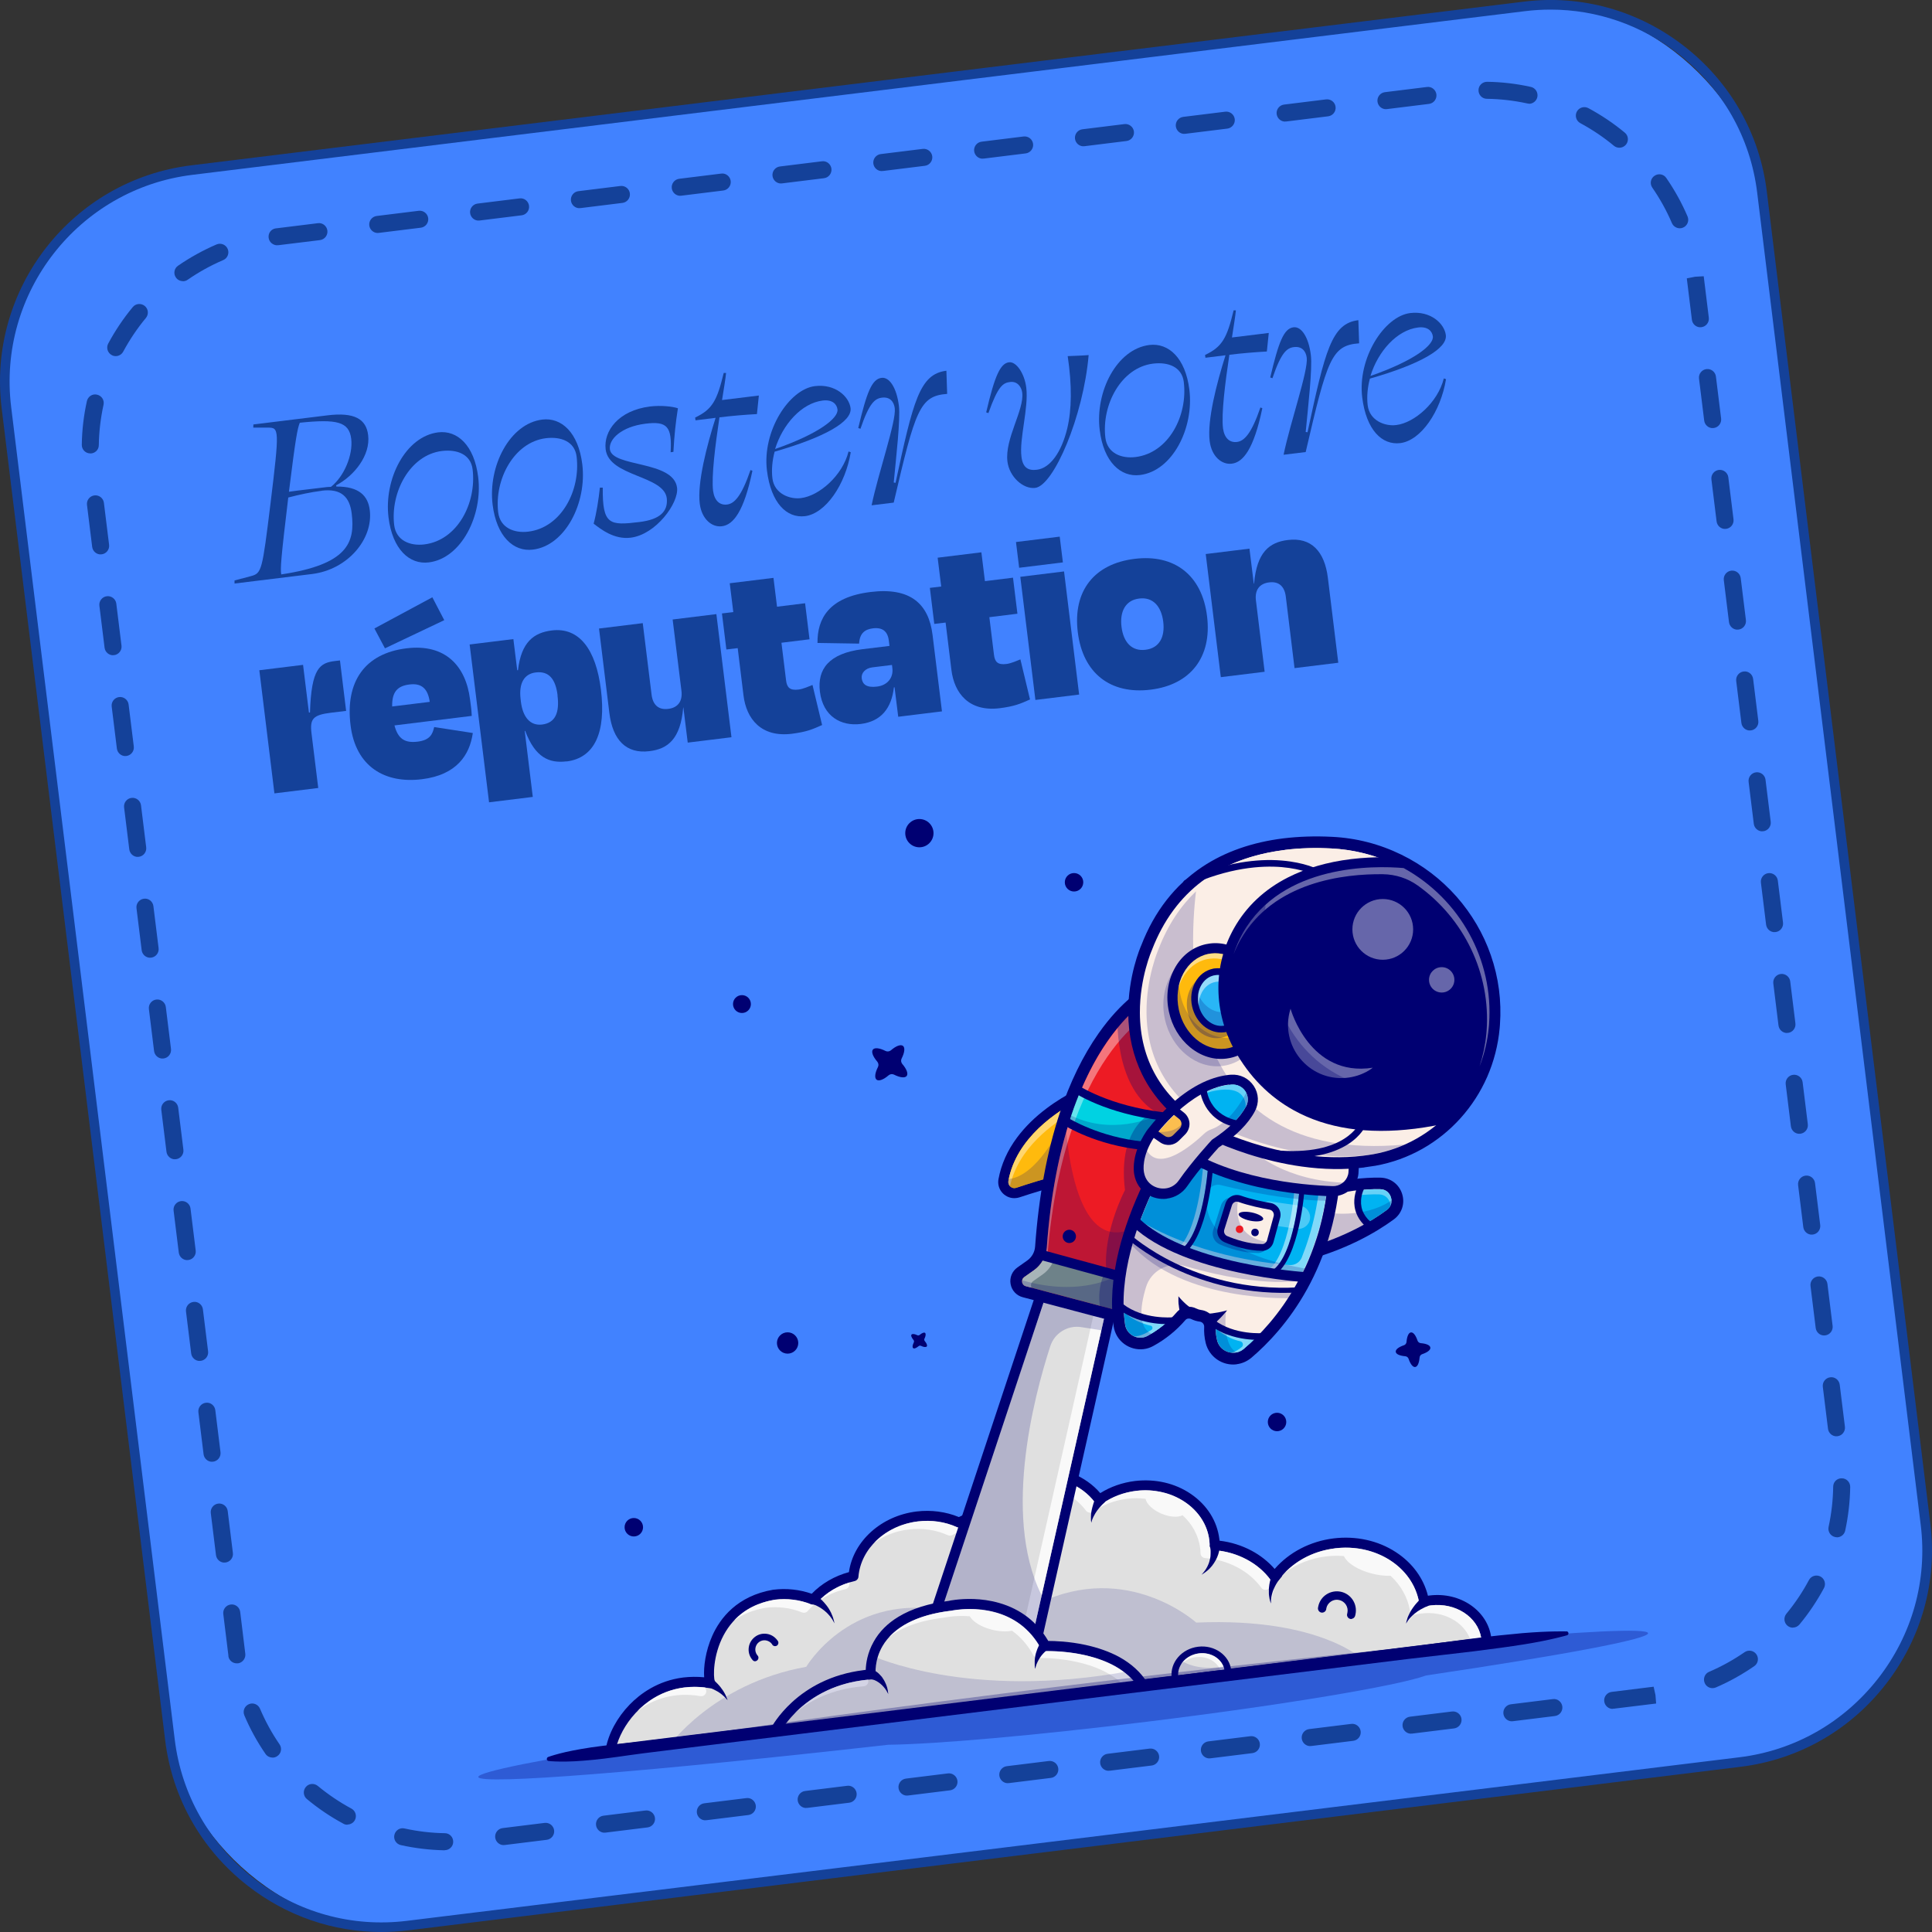 <?xml version="1.0" encoding="UTF-8"?>
<svg id="Calque_2" data-name="Calque 2" xmlns="http://www.w3.org/2000/svg" viewBox="0 0 201 201">
  <rect x="0" y="0" width="201" height="201" fill="#333333" stroke="none"/>
  <defs>
    <style>
      .cls-1 {
        opacity: .15;
      }

      .cls-2 {
        opacity: .2;
      }

      .cls-3 {
        opacity: .3;
      }

      .cls-4 {
        opacity: .4;
      }

      .cls-5 {
        opacity: .5;
      }

      .cls-6 {
        opacity: .8;
      }

      .cls-7 {
        fill: #29b6f6;
      }

      .cls-7, .cls-8, .cls-9, .cls-10, .cls-11, .cls-12, .cls-13, .cls-14, .cls-15, .cls-16, .cls-17, .cls-18, .cls-19, .cls-20, .cls-21 {
        stroke-width: 0px;
      }

      .cls-8 {
        fill: #6e8289;
      }

      .cls-9 {
        fill: #4182ff;
      }

      .cls-10 {
        fill: #144199;
      }

      .cls-11 {
        fill: #e0e0e0;
      }

      .cls-12 {
        fill: #fff;
      }

      .cls-13 {
        fill: #ed1b24;
      }

      .cls-14 {
        fill: #fcbe4f;
      }

      .cls-15 {
        fill: #fbeee6;
      }

      .cls-16 {
        fill: #ffba0d;
      }

      .cls-17 {
        fill: #eee;
      }

      .cls-18 {
        fill: #f5f5f5;
      }

      .cls-19 {
        fill: #00b3f2;
      }

      .cls-20 {
        fill: #00d2e2;
      }

      .cls-21 {
        fill: #000072;
      }
    </style>
  </defs>
  <g id="Calque_1-2" data-name="Calque 1">
    <g>
      <rect class="cls-9" x="8.49" y="8.49" width="184.02" height="184.02" rx="22.16" ry="22.16" transform="translate(-11.5 13) rotate(-7)"/>
      <path class="cls-10" d="M39.67,201c-5.02,0-9.88-1.67-13.92-4.83-4.78-3.74-7.82-9.09-8.56-15.07L.17,42.45c-1.52-12.4,7.33-23.73,19.73-25.25L158.55.17c5.98-.74,11.91.92,16.7,4.66,4.78,3.74,7.82,9.09,8.56,15.07l17.02,138.65c.73,5.98-.92,11.91-4.66,16.7s-9.09,7.82-15.07,8.56l-138.65,17.02c-.93.11-1.86.17-2.78.17ZM161.33,1c-.88,0-1.77.05-2.66.16L20.02,18.19C8.17,19.64-.29,30.47,1.16,42.33l17.02,138.65c.7,5.72,3.61,10.83,8.18,14.41s10.24,5.15,15.96,4.45l138.65-17.02.06.5-.06-.5c5.72-.7,10.83-3.61,14.41-8.18,3.57-4.57,5.15-10.24,4.45-15.96l-17.02-138.65c-.7-5.72-3.61-10.83-8.18-14.41-3.86-3.02-8.51-4.62-13.3-4.62Z"/>
    </g>
    <g>
      <g>
        <g>
          <g>
            <path class="cls-11" d="M73.91,175.11c-.45-.72-.33-8.02,6.6-9.2,1.45-.18,2.85.02,4.07.52,1.03-1.18,2.5-2.06,4.21-2.45.26-3.1,3-5.77,6.63-6.21,1.57-.19,3.07.06,4.36.64.39-.22.81-.41,1.25-.56.9-2.37,3.28-4.23,6.26-4.6,2.91-.36,5.6.8,7.08,2.79,1.05-.75,2.34-1.27,3.77-1.45,4.09-.5,7.76,2,8.21,5.59.02.19.04.38.04.57,2.59.2,4.88,1.44,6.23,3.31,1.35-1.84,3.57-3.18,6.2-3.5,4.55-.56,8.66,2.13,9.34,6.06.21-.05.43-.09.65-.12,2.9-.36,5.51,1.42,5.83,3.97.02.13.02.25.03.38l-91.14,11.21c.6-3.32,4.38-7.95,10.39-6.94Z"/>
            <path class="cls-21" d="M63.58,182.58l91.14-11.21c.27-.03.47-.26.46-.53,0-.16-.01-.3-.03-.43-.35-2.83-3.22-4.81-6.41-4.42-.06,0-.12.02-.18.03-.46-1.83-1.63-3.43-3.34-4.54-1.85-1.21-4.15-1.71-6.47-1.43-2.44.3-4.64,1.45-6.14,3.18-.66-.76-1.48-1.41-2.4-1.9-1.01-.54-2.15-.9-3.33-1.04,0-.05-.01-.11-.02-.16-.23-1.89-1.28-3.55-2.96-4.7-1.65-1.13-3.72-1.6-5.83-1.35-1.29.16-2.53.59-3.6,1.26-.76-.89-1.76-1.59-2.91-2.06-1.34-.54-2.84-.73-4.33-.55s-2.97.76-4.16,1.65c-1.1.82-1.94,1.87-2.43,3.06-.3.11-.59.25-.88.39-1.36-.56-2.88-.76-4.4-.58-3.68.45-6.58,3.08-7.04,6.31-1.49.4-2.85,1.19-3.87,2.25-1.26-.44-2.63-.59-3.99-.42,0,0-.02,0-.02,0-3.75.64-5.52,2.96-6.34,4.8-.7,1.57-.92,3.25-.84,4.31-.74-.07-1.46-.06-2.16.02-2.68.33-4.52,1.72-5.59,2.82-1.3,1.34-2.21,3.02-2.49,4.62-.03.16.02.33.13.45.11.12.28.18.44.16ZM154.09,170.39l-89.89,11.06c.74-2.37,3.17-5.42,7.01-5.89.84-.1,1.72-.08,2.61.07.2.03.41-.05.52-.22.11-.17.12-.38.02-.55-.15-.36-.21-2.62.93-4.75,1.09-2.02,2.87-3.26,5.3-3.68,1.31-.16,2.62,0,3.8.48.21.08.44.03.59-.14.98-1.12,2.38-1.93,3.93-2.28.22-.05.39-.24.4-.46.25-2.92,2.84-5.33,6.17-5.74,1.42-.17,2.83.03,4.08.6.15.07.32.06.47-.02.37-.21.77-.38,1.17-.52.15-.05.26-.16.31-.31.86-2.26,3.15-3.94,5.84-4.27,2.64-.32,5.17.66,6.59,2.58.17.23.49.28.72.11,1.02-.73,2.24-1.19,3.53-1.35,3.8-.47,7.22,1.84,7.63,5.14.02.16.03.33.04.52,0,.27.21.49.48.51,2.39.18,4.58,1.34,5.85,3.09.1.13.25.21.42.22.17,0,.32-.08.42-.21,1.32-1.8,3.45-3,5.84-3.29,4.27-.53,8.12,1.95,8.77,5.63.02.14.11.27.23.34s.27.11.41.07c.21-.05.4-.08.59-.11,2.56-.31,4.87,1.19,5.23,3.38Z"/>
          </g>
          <g class="cls-1">
            <path class="cls-21" d="M142.05,172.86s-4.42-4.62-17.6-4.05c0,0-7.13-6.47-16.38-2.01l1.27,10.34,32.71-4.29Z"/>
          </g>
          <g class="cls-1">
            <path class="cls-21" d="M69.51,181.76s4.58-6.59,14.37-8.35c0,0,4.34-7.4,13.79-5.96l1.35,10.97-29.5,3.35Z"/>
          </g>
          <g class="cls-6">
            <path class="cls-12" d="M84.03,167.61c-.15.17-.38.22-.59.14-1.18-.48-2.49-.64-3.8-.48-1.27.22-2.36.66-3.27,1.32,1.06-1.14,2.47-1.86,4.22-2.16,1.31-.16,2.62,0,3.8.48.11.04.22.05.33.02-.25.21-.48.44-.69.68Z"/>
          </g>
          <g class="cls-6">
            <path class="cls-12" d="M73.41,175.69c.1.17.1.39-.02.55-.11.17-.32.26-.52.22-2.74-.46-4.93.31-6.55,1.55,1.59-1.61,3.95-2.82,7.05-2.45.01.05.02.09.03.12Z"/>
          </g>
          <g class="cls-6">
            <path class="cls-12" d="M87.96,165.33c-1.04.23-2.01.68-2.83,1.28.86-.92,2-1.61,3.26-1.98-.01.08-.02.16-.03.24-.02.23-.18.41-.4.46Z"/>
          </g>
          <g class="cls-6">
            <path class="cls-12" d="M100.57,158.87c-.05.14-.17.26-.31.31-.4.14-.8.32-1.17.52-.14.08-.32.09-.47.02-1.25-.56-2.66-.77-4.08-.6s-2.61.67-3.62,1.41c1.12-1.19,2.73-2.03,4.57-2.25,1.42-.17,2.83.03,4.08.6.15.07.32.06.47-.02.22-.12.45-.23.68-.33-.05.11-.1.23-.15.34Z"/>
          </g>
          <g class="cls-6">
            <path class="cls-12" d="M107.35,153.76c2.64-.32,5.17.66,6.59,2.58.17.23.49.28.72.11,1.02-.73,2.24-1.19,3.53-1.35.64-.08,1.28-.08,1.89,0,.81.1,1.59.32,2.28.65,1.86.88,3.21,2.5,3.45,4.49.02.16.03.33.04.52,0,.27.21.49.48.51,2.39.18,4.58,1.34,5.85,3.09.1.13.25.21.41.21-.18.2-.36.41-.52.63-.1.13-.26.21-.42.21-.17,0-.32-.08-.42-.22-1.27-1.75-3.46-2.91-5.85-3.09-.27-.02-.47-.24-.48-.51,0-.19-.02-.36-.04-.52-.17-1.35-.84-2.53-1.83-3.43-.47.25-1.33.2-2.19-.16-.92-.39-1.56-1.02-1.66-1.55-.63-.08-1.28-.08-1.94,0-1.29.16-2.51.63-3.53,1.35-.23.16-.55.11-.72-.11-1.42-1.92-3.95-2.91-6.59-2.58-1.34.17-2.59.67-3.61,1.41,1.13-1.2,2.75-2.03,4.55-2.25Z"/>
          </g>
          <g class="cls-6">
            <path class="cls-12" d="M138.87,161.08c.36-.04.72-.07,1.08-.07,2.48-.02,4.72.97,6.16,2.58.78.88,1.32,1.94,1.53,3.13.02.14.11.27.23.34.12.08.27.1.41.07.21-.05.4-.08.59-.11,2.56-.31,4.87,1.19,5.23,3.38l-1.14.14c-.68-1.8-2.76-2.96-5.04-2.68-.19.02-.39.06-.59.11-.14.03-.29,0-.41-.07-.12-.08-.2-.2-.23-.34-.25-1.42-.98-2.66-2.02-3.62-.57.02-1.22-.05-1.9-.22-1.49-.37-2.65-1.12-2.95-1.83-.62-.05-1.25-.04-1.9.04-1.59.2-3.05.79-4.25,1.69,1.32-1.37,3.16-2.28,5.2-2.53Z"/>
          </g>
          <g>
            <polygon class="cls-11" points="116.05 134.25 106.78 175.45 94.98 174.8 109.14 132.12 116.05 134.25"/>
            <path class="cls-21" d="M106.84,175.96c.21-.03.4-.19.44-.4l9.28-41.2c.06-.27-.09-.53-.36-.61l-6.91-2.12c-.27-.08-.56.07-.65.33l-14.17,42.68c-.05.15-.03.32.06.46.09.13.24.22.4.23l11.8.65s.06,0,.09,0ZM115.44,134.6l-9.07,40.3-10.68-.59,13.79-41.54,5.96,1.83Z"/>
          </g>
          <g class="cls-6">
            <polygon class="cls-12" points="114.23 134.75 109.32 133.24 109.48 132.77 115.44 134.6 106.36 174.9 105.21 174.84 114.23 134.75"/>
          </g>
          <g>
            <path class="cls-11" d="M118.92,175.33c-2.73-4.4-10.16-4.08-10.16-4.08-3.11-5.72-9.96-4.19-9.96-4.19-8.95,1.1-8.2,7.13-8.2,7.13-7.29.55-9.95,5.87-9.95,5.87l38.27-4.73Z"/>
            <path class="cls-21" d="M80.71,180.58h0s38.27-4.73,38.27-4.73c.18-.02.33-.13.41-.29.08-.16.07-.35-.03-.5-.67-1.08-1.66-1.98-2.93-2.68-1-.54-2.18-.96-3.51-1.25-1.72-.37-3.23-.41-3.86-.41-1.16-1.98-2.87-3.31-5.1-3.95-1.89-.55-3.68-.44-4.58-.33-.35.04-.59.09-.66.11-2.1.26-3.87.82-5.24,1.65-1.13.68-2,1.55-2.58,2.59-.67,1.18-.81,2.3-.83,2.94-.08,0-.17.02-.25.03-1.6.2-3.1.64-4.46,1.31-1.09.54-2.09,1.22-2.98,2.04-1.41,1.3-2.08,2.5-2.18,2.71-.06.09-.08.21-.07.33.04.29.3.49.58.45,0,0,0,0,0,0ZM117.98,174.92l-36.29,4.49c.33-.44.8-1,1.43-1.58,1.86-1.69,4.15-2.72,6.82-3.04.23-.03.46-.05.69-.07.14-.01.27-.08.36-.19.09-.11.13-.25.11-.39,0-.01-.15-1.4.71-2.88,1.15-1.97,3.58-3.24,7.04-3.67.02,0,.03,0,.05,0,0,0,.22-.05.59-.09,1.86-.23,6.45-.3,8.79,4.02.1.17.28.28.48.27.02,0,1.84-.07,3.95.38,1.68.36,3.86,1.13,5.25,2.77Z"/>
          </g>
          <g class="cls-6">
            <path class="cls-12" d="M90.33,174.86c.02.14-.02.28-.11.39-.09.11-.22.18-.36.19-3.38.26-5.7,1.55-7.21,2.83,1.4-1.43,3.84-3.16,7.68-3.53,0,.06,0,.1,0,.12Z"/>
          </g>
          <g class="cls-6">
            <path class="cls-12" d="M98.87,167.58s.03,0,.05,0c.09-.02.87-.19,1.98-.19,1.48,0,3.55.3,5.31,1.64.78.6,1.5,1.4,2.09,2.47.09.17.28.28.48.27.07,0,6.34-.22,9.2,3.15l-1.33.16c-3.04-2.78-8.59-2.59-8.65-2.58-.2,0-.38-.1-.48-.27-.62-1.14-1.4-1.98-2.24-2.58-.56.12-1.3.1-2.08-.1-1.13-.28-2.01-.85-2.31-1.4-1.5-.11-2.64.13-2.75.16-.02,0-.03,0-.05,0-2.68.33-4.44,1.11-5.59,2.02,1.08-1.2,3-2.33,6.38-2.75Z"/>
          </g>
          <g>
            <path class="cls-17" d="M132.89,163.75s-1.04,1.53-.67,3.06"/>
            <path class="cls-21" d="M132.46,163.46s0,0,0,.01c0,0,0,0,0,.02,0,0,0,.01,0,.02-.01.03-.03.06-.05.11-.04.09-.09.22-.14.38-.05.16-.1.34-.15.54-.02.1-.04.2-.06.31-.02.11-.03.21-.04.32,0,.05,0,.11-.01.16,0,.05,0,.11,0,.16,0,.11,0,.21,0,.31,0,.1.02.19.03.28.01.09.03.17.04.25.02.08.04.15.05.21.02.06.04.11.05.15.03.08.05.13.05.13,0,0,0-.05,0-.14,0-.04,0-.1,0-.16,0-.06,0-.13.02-.2,0-.07.02-.15.03-.24.02-.08.04-.17.06-.26.02-.09.05-.18.08-.27.02-.04.03-.09.05-.13.02-.04.04-.09.06-.13.04-.09.08-.17.12-.26.04-.08.09-.16.13-.24.09-.15.18-.29.27-.4.08-.11.16-.2.21-.26.03-.03.05-.05.06-.06,0,0,0,0,0,0,0,0,0,0,0,0,0,0,0,0,0,0,.16-.24.1-.56-.14-.72-.24-.16-.56-.1-.72.14Z"/>
          </g>
          <path class="cls-21" d="M125.89,160.93s0,0,0,0c0,0,0,0,0,0,0,0,0,0,0,.01,0,.02.01.04.02.08.02.07.03.19.04.33,0,.07,0,.15,0,.23,0,.08,0,.17-.01.26,0,.09-.02.18-.04.28-.02.09-.04.19-.07.29l-.02.07-.02.07s-.03.09-.05.14c-.04.09-.08.18-.12.27-.02.04-.04.08-.07.13-.02.04-.05.08-.07.12-.05.08-.09.15-.14.21-.05.06-.09.12-.13.17-.04.05-.08.1-.11.13-.06.07-.1.11-.1.11,0,0,.05-.03.13-.08.04-.02.09-.06.14-.09.06-.04.12-.08.18-.13.06-.05.14-.11.21-.17.04-.03.07-.06.11-.1.04-.04.07-.07.11-.11.07-.08.15-.16.22-.25.03-.04.07-.09.1-.14l.05-.07.05-.07c.06-.1.12-.2.18-.3.05-.1.1-.21.15-.31.09-.2.15-.41.19-.58.04-.18.07-.33.08-.44,0-.06,0-.1.01-.14,0,0,0-.02,0-.02,0,0,0-.02,0-.02,0-.01,0-.01,0-.01-.03-.29-.29-.49-.58-.46-.29.03-.49.29-.46.58Z"/>
          <g>
            <path class="cls-17" d="M148.2,166.68s-1.39.78-1.91,2.25"/>
            <path class="cls-21" d="M147.94,166.23s0,0,0,0c0,0-.01.01-.02.02-.01,0-.03.02-.04.03-.01.01-.03.03-.05.04-.04.03-.08.07-.12.11-.05.05-.1.09-.15.15-.03.03-.05.06-.08.09-.03.03-.06.06-.09.1-.06.06-.12.14-.18.21-.03.04-.06.08-.09.12-.03.04-.06.08-.09.12-.06.08-.11.16-.17.25-.03.04-.05.09-.08.13-.02.04-.05.09-.07.13-.02.04-.05.09-.07.13-.02.04-.04.09-.06.13-.02.04-.04.08-.06.12-.02.04-.03.08-.05.12-.01.04-.03.08-.04.11-.01.04-.02.07-.03.11-.02.07-.04.13-.06.19-.01.06-.02.11-.03.15-.02.08-.03.13-.03.13,0,0,.03-.04.07-.11.02-.03.05-.08.08-.13.03-.05.07-.1.11-.16.02-.03.04-.06.07-.09.02-.03.05-.06.08-.09.03-.03.05-.06.08-.09.03-.03.06-.06.09-.09.03-.03.06-.06.09-.09.03-.03.07-.06.1-.09.03-.03.07-.06.1-.09.04-.03.07-.06.11-.08.07-.06.14-.11.21-.16.03-.03.07-.05.11-.07.04-.02.07-.05.11-.07.07-.04.14-.09.21-.12.03-.02.07-.04.1-.05.03-.02.06-.03.09-.05.06-.03.11-.05.16-.08.05-.02.09-.04.12-.05.02,0,.03-.01.04-.02.01,0,.02,0,.03,0,0,0,0,0,0,0,0,0,0,0,0,0,0,0,0,0,0,0h0c.27-.1.41-.41.31-.68-.1-.27-.41-.41-.68-.31-.06.02-.11.05-.16.09Z"/>
          </g>
          <path class="cls-21" d="M114.03,155.73s0,0,0,0c0,0,0,0,0,0,0,0,0,0,0,.01,0,.01-.01.02-.02.04,0,.01-.01.03-.02.05-.02.04-.04.08-.06.13-.02.05-.05.11-.07.17-.02.06-.05.13-.07.2-.03.07-.05.15-.07.23-.03.08-.05.16-.07.24-.02.08-.04.17-.06.25-.02.09-.04.17-.05.26-.01.08-.03.17-.03.25,0,.08-.01.16-.01.23,0,.07,0,.14,0,.21,0,.06,0,.12,0,.17,0,.05.01.1.02.13,0,.07.02.11.02.11,0,0,.01-.04.03-.11,0-.03.02-.08.03-.12.02-.05.04-.1.06-.16.02-.06.05-.12.08-.18.03-.06.06-.13.1-.19.03-.07.07-.13.11-.2.04-.07.09-.13.13-.2.04-.07.09-.13.14-.19.05-.06.09-.12.14-.18.05-.06.09-.11.14-.16.04-.05.09-.09.13-.14.04-.04.08-.08.11-.11.03-.03.06-.06.09-.08.01-.01.02-.02.03-.03,0,0,.02-.01.02-.02,0,0,0,0,0,0,0,0,0,0,0,0,0,0,0,0,0,0h0c.22-.2.24-.53.05-.75-.19-.22-.53-.24-.75-.05-.05.05-.1.11-.13.17Z"/>
          <path class="cls-21" d="M84.38,166.85s0,0,0,0c0,0,0,0,0,0,0,0,0,0,.01,0,.02,0,.05.01.09.02.08.02.19.06.33.12.07.03.14.06.22.1.08.04.16.08.24.13.08.05.16.1.25.16.04.03.08.06.12.09.04.03.08.06.12.09.08.07.16.13.23.2.04.04.07.07.11.11.02.02.04.04.05.05.02.02.03.04.05.06.03.04.07.07.1.11.03.04.06.07.09.11.03.04.06.07.08.11.02.04.05.07.07.1.04.07.08.13.12.19.03.06.06.11.08.15.04.09.07.13.07.13,0,0,0-.05-.03-.15,0-.05-.02-.1-.04-.17-.02-.07-.04-.14-.06-.22-.01-.04-.03-.08-.04-.12-.01-.04-.03-.09-.05-.13-.02-.05-.04-.09-.06-.14-.02-.05-.04-.1-.06-.14-.01-.02-.02-.05-.03-.07-.01-.02-.02-.05-.04-.07-.02-.05-.05-.1-.08-.15-.05-.1-.12-.2-.18-.29-.03-.05-.07-.1-.1-.14-.04-.05-.07-.09-.11-.14-.07-.09-.15-.18-.22-.26-.07-.08-.15-.16-.22-.23-.07-.07-.15-.14-.22-.19-.14-.12-.26-.21-.35-.27-.05-.03-.08-.06-.11-.07,0,0-.01,0-.02-.01,0,0-.01,0-.02,0-.01,0-.01,0-.01,0-.27-.11-.57.02-.68.28-.11.27.02.57.28.68Z"/>
          <path class="cls-21" d="M90.52,174.71s.02,0,.02,0c0,0,.02,0,.05,0,.03,0,.06,0,.1.01.04,0,.09.02.14.03.03,0,.05.02.08.02.01,0,.03,0,.04.01.01,0,.03.01.04.02.03.01.06.02.09.04.03.02.06.03.1.05.02,0,.03.02.05.03.02,0,.03.02.05.03.03.02.07.04.1.06.03.02.06.05.1.07.03.02.07.05.1.08.03.03.06.05.09.08l.05.04s.03.03.04.04c.03.03.06.06.09.09.03.03.06.06.08.09.05.06.1.13.15.18.04.06.08.12.12.18.02.03.04.05.05.08.02.03.03.05.04.08.03.05.05.09.07.12.04.07.06.11.06.11,0,0,0-.04-.02-.12,0-.04-.01-.09-.02-.14,0-.03,0-.06-.01-.09,0-.03-.02-.06-.02-.1-.02-.07-.03-.14-.05-.22-.03-.08-.05-.16-.08-.24-.01-.04-.03-.08-.05-.13-.02-.04-.04-.09-.06-.13,0-.02-.02-.04-.03-.07l-.03-.06s-.05-.09-.07-.13c-.02-.04-.05-.08-.08-.13-.03-.04-.06-.08-.08-.13-.03-.04-.06-.08-.09-.12-.02-.02-.03-.04-.05-.06-.02-.02-.03-.04-.05-.05-.03-.04-.07-.07-.1-.11-.03-.03-.07-.06-.1-.1-.02-.02-.03-.03-.05-.05-.02-.01-.03-.03-.05-.04-.03-.03-.07-.05-.1-.08-.07-.05-.13-.09-.19-.13-.06-.04-.12-.06-.16-.09-.05-.02-.09-.04-.13-.05-.04-.01-.04-.01-.05-.02-.28-.05-.55.14-.6.42s.14.55.42.6Z"/>
          <path class="cls-21" d="M73.55,175.53s0,0,0,0c0,0,0,0,0,0,0,0,0,0,0,0,0,0,.01,0,.02,0,.01,0,.03,0,.04,0,.03,0,.07.02.12.03.05.01.1.03.15.05.06.02.12.04.18.07.06.03.13.06.2.09.07.03.14.07.21.11.04.02.07.04.11.06.04.02.07.04.11.06.03.02.07.04.11.07.03.02.07.05.1.07.07.05.13.1.19.14.06.05.12.1.17.15.03.02.05.05.08.07.02.02.05.05.07.07.04.05.09.09.12.13.03.04.06.08.09.1.05.06.08.09.08.09,0,0-.01-.04-.04-.11-.01-.04-.03-.08-.05-.13-.02-.05-.04-.11-.07-.17-.01-.03-.03-.06-.04-.1-.02-.03-.03-.07-.05-.1-.04-.07-.07-.14-.12-.22-.04-.07-.09-.15-.14-.22-.03-.04-.05-.08-.08-.11-.03-.04-.05-.07-.08-.11-.03-.04-.06-.07-.08-.11-.03-.04-.06-.07-.09-.11-.06-.07-.12-.14-.18-.2-.06-.06-.12-.12-.18-.18-.06-.06-.12-.11-.17-.16-.05-.05-.11-.09-.15-.13-.05-.04-.09-.07-.13-.09-.02-.01-.03-.02-.05-.03-.01-.01-.03-.02-.04-.03,0,0-.01,0-.02,0,0,0,0,0,0,0,0,0,0,0,0,0-.24-.16-.57-.1-.74.14-.16.24-.1.57.14.74.06.04.12.06.18.08h0Z"/>
          <path class="cls-21" d="M108.24,170.93s0,0,0,0c0,0,0,0,0,0,0,0,0,0-.01.02,0,.01-.02.03-.03.04,0,.01-.02.03-.03.05-.02.04-.04.08-.07.13-.03.05-.05.11-.08.17-.03.06-.06.13-.09.2-.03.07-.06.15-.08.23-.01.04-.03.08-.04.12,0,.02-.01.04-.02.06,0,.02-.01.04-.02.06-.01.04-.02.09-.03.13-.01.04-.02.09-.03.13,0,.04-.02.09-.02.13,0,.04-.01.09-.02.13-.01.08-.02.17-.02.25,0,.08,0,.16,0,.23,0,.04,0,.07,0,.11,0,.03,0,.07,0,.1,0,.06,0,.12.01.17,0,.05.01.1.02.13.01.07.02.11.02.11,0,0,0-.04.03-.11,0-.03.02-.08.03-.13.01-.05.03-.1.05-.16,0-.03.02-.06.03-.09.01-.03.03-.06.04-.09.03-.06.05-.13.09-.2.03-.07.07-.14.11-.2.02-.03.04-.07.06-.1.02-.03.04-.07.06-.1.02-.03.04-.06.07-.1.02-.03.05-.06.07-.09l.03-.05s.02-.03.04-.04c.02-.03.05-.06.07-.08.05-.05.09-.11.14-.15.05-.05.09-.09.13-.13.04-.04.08-.07.11-.1.03-.03.06-.05.09-.07.01,0,.02-.02.03-.02,0,0,.01,0,.02-.01,0,0,0,0,0,0,0,0,0,0,0,0,0,0,0,0,0,0h0c.24-.18.29-.51.11-.75-.17-.24-.51-.29-.74-.11-.06.04-.1.1-.14.15Z"/>
          <g class="cls-1">
            <path class="cls-21" d="M90.73,172.26s10.06,4.69,26.8,1.59l1.7,1.6-38.89,4.78s3.52-5.88,9.96-5.98l.43-1.99Z"/>
          </g>
          <g>
            <path class="cls-11" d="M122.24,174.47c-.17-1.36.93-2.62,2.45-2.8,1.52-.19,2.89.77,3.06,2.13,0,.07.01.14.01.21l-5.49.67c-.01-.07-.03-.13-.04-.2Z"/>
            <path class="cls-21" d="M122.32,175.02l5.49-.67c.18-.02.31-.18.3-.36,0-.07,0-.15-.02-.24-.19-1.55-1.74-2.64-3.44-2.43-1.71.21-2.94,1.64-2.75,3.19.01.08.03.16.04.23.04.18.2.29.38.27ZM127.38,173.7l-4.81.59c-.05-1.11.89-2.12,2.16-2.28,1.28-.16,2.43.59,2.65,1.69Z"/>
          </g>
          <g class="cls-6">
            <path class="cls-12" d="M124.43,172.4c-.63.08-1.17.36-1.56.76.37-.6,1.04-1.04,1.86-1.14,1.28-.16,2.43.59,2.65,1.69l-.41.05c-.37-.91-1.41-1.49-2.55-1.35Z"/>
          </g>
          <g>
            <path class="cls-11" d="M137.55,167.34s.01-.08.02-.13c.18-.84,1.01-1.37,1.84-1.19.84.18,1.37,1.01,1.19,1.84,0,.04-.02.08-.03.12"/>
            <path class="cls-21" d="M140.62,168.42c.17-.02.31-.14.36-.3.01-.05.03-.1.04-.16.23-1.07-.45-2.13-1.52-2.36-.52-.11-1.05-.01-1.49.27-.45.29-.75.73-.86,1.25-.01.06-.02.11-.03.16-.03.24.14.46.37.49.24.03.46-.14.49-.37,0-.04,0-.07.01-.09.06-.29.24-.54.49-.7.25-.16.55-.22.84-.15.6.13.99.72.86,1.33,0,.03-.01.05-.02.09-.07.23.06.47.29.54.06.02.12.02.18.02Z"/>
          </g>
          <g>
            <path class="cls-11" d="M78.56,172.48s-.05-.05-.07-.08c-.43-.57-.32-1.39.26-1.82.57-.43,1.39-.32,1.82.26.02.03.04.06.06.09"/>
            <path class="cls-21" d="M78.6,172.82c.07,0,.13-.04.19-.09.14-.13.16-.35.03-.49-.02-.02-.04-.04-.05-.06-.15-.2-.22-.46-.18-.71.04-.25.17-.48.37-.63.2-.15.46-.22.71-.18.25.04.48.17.63.37.01.02.03.04.04.07.1.16.32.21.48.11.16-.1.21-.32.11-.48-.02-.04-.05-.07-.08-.11-.27-.35-.65-.58-1.09-.64-.44-.06-.87.05-1.22.32-.35.27-.58.65-.64,1.09-.06.44.05.87.32,1.22.03.04.06.07.09.11.08.09.19.13.3.11Z"/>
          </g>
          <g class="cls-2">
            <path class="cls-21" d="M115.48,137.38l-.39,1.1-2.6-.41c-1.42-.22-2.78.62-3.22,1.98-1.73,5.33-5.21,18.49-.5,26.67l-.63,3.4s-3.84-4.88-10.34-2.63l10.8-32.01,6.89,1.89Z"/>
          </g>
        </g>
        <g>
          <path class="cls-15" d="M137.14,123.95s3.39-.9,6.45-.84c1.73.03,2.43,2.23,1.04,3.26-1.92,1.42-4.98,3.16-9.42,4.29l1.93-6.71Z"/>
          <path class="cls-21" d="M135.29,131.27s.05,0,.08-.01c4.65-1.19,7.8-3.05,9.63-4.39.85-.62,1.19-1.67.87-2.67-.32-1-1.2-1.66-2.26-1.68-.88-.02-1.86.04-2.93.17-2.02.25-3.62.67-3.69.69-.21.05-.37.21-.43.42l-1.93,6.71c-.06.21,0,.43.15.59.13.14.32.2.51.18ZM140.82,123.88c1.01-.12,1.94-.18,2.76-.16.64.01,1,.44,1.12.84.13.39.08.95-.43,1.33-1.6,1.18-4.28,2.77-8.17,3.91l1.53-5.34c.56-.13,1.79-.4,3.2-.58Z"/>
        </g>
        <path class="cls-19" d="M144.27,125.89c-.58.43-1.31.92-2.19,1.42-1.24-1.27-1.03-2.69-.77-3.47.74-.08,1.52-.13,2.28-.11.64.01,1,.44,1.12.84.13.39.08.95-.43,1.33Z"/>
        <g class="cls-4">
          <path class="cls-12" d="M144.6,125.1c-.13-.4-.49-.82-1.12-.84-.76-.02-1.53.03-2.28.11-.02.06-.04.13-.06.2.04-.28.1-.53.17-.74.74-.08,1.52-.13,2.28-.11.64.01,1,.44,1.12.84.08.25.09.58-.05.87,0-.12-.02-.23-.06-.33Z"/>
        </g>
        <g>
          <path class="cls-16" d="M113.18,113.42s-7.64,2.99-8.78,9.34c-.16.86.66,1.59,1.49,1.31,1.35-.45,3.39-1.08,5.44-1.57,0,0-.95-2.79,1.86-9.07Z"/>
          <path class="cls-21" d="M105.73,124.64c.11-.01.22-.04.33-.07,1.34-.44,3.36-1.08,5.39-1.56.14-.03.27-.12.34-.25.07-.13.08-.28.03-.42-.01-.04-.21-.72-.09-2.08.11-1.3.54-3.5,1.93-6.62.09-.19.05-.42-.1-.57-.15-.15-.37-.2-.57-.13-.08.03-2,.79-4.09,2.36-1.23.92-2.26,1.94-3.07,3.02-1.02,1.36-1.67,2.83-1.95,4.35-.1.53.06,1.07.43,1.46.36.38.89.58,1.41.51ZM110.72,122.11c-1.9.47-3.74,1.05-4.99,1.47-.24.08-.48.01-.65-.16-.14-.15-.2-.35-.16-.56.56-3.11,2.82-5.37,4.62-6.72.98-.74,1.93-1.29,2.64-1.66-1.65,4.13-1.6,6.61-1.46,7.64Z"/>
        </g>
        <path class="cls-16" d="M105.73,123.57c-.21.07-.44.03-.61-.12-.17-.15-.25-.38-.21-.6.81-4.49,5.12-7.26,7.26-8.38-1.65,4.13-1.6,6.6-1.45,7.63-1.9.47-3.74,1.05-4.99,1.47Z"/>
        <g class="cls-4">
          <path class="cls-12" d="M105.08,123.41c-.14-.15-.21-.35-.17-.56.81-4.49,5.12-7.26,7.26-8.38-.16.4-.3.78-.43,1.15-2.2,1.24-5.79,3.81-6.66,7.78Z"/>
        </g>
        <g>
          <path class="cls-13" d="M120.09,102.86s-10.2,4.37-11.8,26.88c-.05.77-.45,1.47-1.07,1.92l-1.02.72c-.78.56-.56,1.77.37,2.02l10.37,2.75s11.83-18.53,12.54-19.69c.71-1.16-.89-17.12-.89-17.12l-7.47.16-1.03,2.37Z"/>
          <path class="cls-21" d="M117.01,137.74c.18-.02.34-.12.44-.28.48-.76,11.85-18.55,12.55-19.7.16-.27.33-.78.25-3.5-.05-1.48-.16-3.45-.34-5.86-.31-4.1-.71-8.1-.71-8.14-.03-.32-.3-.55-.62-.55l-7.47.16c-.24,0-.45.15-.54.37l-.94,2.16c-.71.37-2.95,1.72-5.33,5.1-1.63,2.32-3,5.12-4.06,8.34-1.32,4-2.18,8.66-2.55,13.84-.04.59-.34,1.12-.82,1.46l-1.02.72c-.56.4-.83,1.06-.71,1.73.12.67.61,1.2,1.27,1.37l10.37,2.75c.08.02.15.03.23.02ZM128.94,117.15c-.74,1.2-10.61,16.67-12.28,19.29l-9.94-2.63c-.3-.08-.37-.34-.38-.41-.01-.08-.04-.34.21-.52l1.02-.72c.78-.55,1.26-1.42,1.33-2.37.82-11.49,3.92-18.07,6.39-21.57,2.62-3.72,5.02-4.78,5.04-4.79.14-.06.26-.17.32-.32l.87-2.01,6.51-.14c.12,1.22.4,4.25.64,7.37.18,2.35.3,4.29.35,5.76.08,2.44-.04,2.98-.07,3.08Z"/>
        </g>
        <path class="cls-20" d="M120.09,119.23c-3.93.21-7.54-1.57-8.91-2.34.35-1.14.73-2.18,1.13-3.14,2.96,1.84,9.94,2.59,9.94,2.59l-2.16,2.89Z"/>
        <g class="cls-4">
          <path class="cls-12" d="M128.05,102.52l-6.51.14-.87,2.01c-.06.14-.18.26-.32.32-.1.04-9.88,4.48-11.43,26.36-.07.95-.55,1.82-1.33,2.37l-.32.23-.54-.14c-.3-.08-.37-.34-.38-.41-.01-.08-.04-.34.21-.52l1.02-.72c.78-.55,1.26-1.42,1.33-2.37,1.55-21.89,11.33-26.32,11.43-26.36.14-.06.26-.17.32-.32l.87-2.01,6.51-.14c.59,6.04,1.06,12.45,1.02,15.07-.1-3.14-.5-8.45-1-13.5Z"/>
        </g>
        <path class="cls-8" d="M106.55,132.87l1.02-.72c.46-.33.82-.77,1.05-1.28l9.91,2.65c-.86,1.35-1.53,2.4-1.87,2.92l-9.94-2.63c-.3-.08-.37-.34-.38-.41-.01-.08-.04-.34.21-.52Z"/>
        <g class="cls-4">
          <path class="cls-12" d="M106.55,132.87l1.02-.72c.46-.33.82-.77,1.05-1.28l9.91,2.65s-.06.09-.09.14l-8.89-2.37c-.23.51-.59.95-1.05,1.28l-1.02.72c-.25.18-.23.45-.21.52,0,.03.02.09.06.16l-.6-.16c-.3-.08-.37-.34-.38-.41-.01-.08-.04-.34.21-.52Z"/>
        </g>
        <g>
          <path class="cls-15" d="M123.8,116.04s-8.8,11.82-7.33,21.86c.22,1.51,1.89,2.35,3.23,1.61,1-.55,2.15-1.37,3.19-2.57.33-.38.88-.47,1.33-.25.19.1.42.18.69.21.58.07,1.02.59.99,1.18-.03.42,0,.93.15,1.51.42,1.68,2.45,2.33,3.77,1.21,3.24-2.76,8.78-9.08,9.13-20.2l-8.25-9.66-6.36.71-.52,4.4Z"/>
          <path class="cls-21" d="M128.66,141.93c.57-.07,1.1-.31,1.54-.68,3.34-2.84,8.99-9.31,9.34-20.64,0-.15-.05-.3-.15-.41l-8.25-9.66c-.13-.15-.33-.23-.53-.21l-6.36.71c-.28.03-.5.25-.54.53l-.5,4.24c-.45.63-2.38,3.37-4.18,7.13-1.19,2.48-2.07,4.89-2.63,7.16-.7,2.86-.88,5.51-.54,7.88.11.74.5,1.4,1.1,1.84.58.43,1.3.62,2.01.54.35-.04.69-.15,1-.32,1.29-.7,2.42-1.62,3.36-2.71.09-.11.21-.14.29-.15.1-.01.21,0,.31.05.28.14.58.23.89.27.27.03.47.27.46.54-.03.55.02,1.12.16,1.69.36,1.44,1.74,2.39,3.21,2.21ZM138.31,120.81c-.41,10.72-5.74,16.83-8.91,19.52-.26.22-.57.36-.9.4-.73.09-1.64-.33-1.88-1.29-.11-.46-.16-.9-.13-1.33.06-.91-.61-1.7-1.52-1.82-.17-.02-.34-.07-.5-.15-.31-.16-.66-.22-1-.17-.42.05-.79.25-1.06.57-.85.98-1.86,1.8-3.02,2.44-.18.1-.37.16-.57.18-.85.1-1.64-.5-1.77-1.35-.74-5.02,1.25-10.56,3.05-14.32,1.97-4.11,4.15-7.06,4.17-7.09.06-.09.1-.19.12-.29l.46-3.92,5.56-.62,7.89,9.23Z"/>
        </g>
        <path class="cls-19" d="M129.41,140.33c-.46.39-1.07.51-1.64.33-.57-.18-1-.64-1.14-1.22-.16-.64-.16-1.16-.11-1.56,1.51.98,3.31,1.16,4.27,1.17-.49.49-.95.92-1.38,1.28Z"/>
        <g class="cls-5">
          <path class="cls-12" d="M126.52,137.87c1.51.98,3.31,1.16,4.27,1.17-.49.49-.95.92-1.38,1.28-.36.31-.81.44-1.27.4.37-.09.75-.33,1.04-.57.23-.18.14-.55-.15-.61-1.54-.33-2.53-1.34-2.53-1.34l-.02-.04c0-.11.01-.2.02-.3Z"/>
        </g>
        <path class="cls-19" d="M121.56,137.42c-.65.6-1.37,1.12-2.16,1.55-.46.25-1,.26-1.47.03-.47-.24-.79-.67-.87-1.19-.08-.54-.13-1.09-.15-1.64,1.68,1.15,3.74,1.27,4.64,1.26Z"/>
        <g class="cls-5">
          <path class="cls-12" d="M121.56,137.42c-.65.6-1.37,1.12-2.16,1.55-.44.24-.95.26-1.41.05.59.04,1.33-.35,1.8-.66.18-.12.13-.39-.08-.44-1.78-.39-2.77-1.42-2.77-1.42.46.26,1.18.44,1.95.56,1.09.31,2.11.36,2.67.35Z"/>
        </g>
        <path class="cls-19" d="M118.47,127.44c2.15-6.07,5.76-10.97,5.81-11.05l.1-.13.48-4.08,5.56-.62,7.89,9.23c-.19,4.95-1.43,8.92-3.02,12.02-2.33-.2-12.12-1.27-16.82-5.38Z"/>
        <g class="cls-3">
          <path class="cls-12" d="M131.83,127.4l3.09.44c.66.09,1.28-.37,1.37-1.03h0c.09-.66-.37-1.28-1.03-1.37l-3.09-.44c-.66-.09-1.28.37-1.37,1.03h0c-.09.66.37,1.28,1.03,1.37Z"/>
        </g>
        <g class="cls-5">
          <path class="cls-12" d="M131.83,132.25c2.34-1.61,2.84-8.44,2.84-8.51,0-.14.13-.25.28-.24.14,0,.25.13.24.28-.02.29-.52,7.15-3.07,8.91-.04.02-.08.04-.12.04-.09.01-.19-.03-.25-.11-.08-.12-.05-.28.07-.36Z"/>
          <path class="cls-12" d="M122.3,130.1c2.34-1.61,2.84-8.44,2.84-8.51,0-.14.13-.25.28-.24.14,0,.25.13.24.28-.02.29-.52,7.15-3.07,8.91-.04.02-.08.04-.12.04-.09.01-.19-.03-.25-.11-.08-.12-.05-.28.07-.36Z"/>
        </g>
        <g class="cls-5">
          <path class="cls-12" d="M134.85,132.79c-2.21-.21-7.89-.93-12.45-2.95-2.17-1.12-3.36-2.24-3.81-2.72.01-.03.02-.06.03-.09,5.85,3.45,12.5,4.35,15.54,4.58.55.04,1.06-.27,1.27-.78,1.09-2.72,1.88-5.98,2.03-9.84l-7.89-9.23-4.72.52v-.08s5.57-.62,5.57-.62l7.89,9.23c-.01.29-.03.58-.04.87,0,.1-.01.19-.02.28-.01.19-.03.38-.04.56-.01.11-.02.22-.03.33-.02.17-.03.33-.05.5-.01.11-.03.23-.04.34-.02.16-.04.31-.06.47-.02.11-.03.23-.05.34-.02.15-.05.3-.07.45-.02.11-.04.23-.06.34-.03.15-.06.29-.08.44-.02.11-.04.22-.06.32-.03.15-.07.3-.1.45-.02.1-.04.19-.06.29-.06.23-.11.46-.17.69-.03.11-.06.22-.09.34-.03.12-.07.24-.1.36-.04.12-.07.24-.11.36-.03.1-.06.21-.1.31-.04.12-.08.24-.12.36-.03.1-.07.19-.1.29-.04.12-.09.24-.13.36-.03.09-.07.18-.1.27-.05.12-.09.25-.14.37-.03.08-.06.16-.1.24-.05.13-.1.25-.15.37-.03.07-.06.13-.08.19-.06.13-.12.27-.18.4-.18.39-.36.77-.55,1.14-.12-.01-.27-.02-.44-.04,0,0,0,0,0,0Z"/>
        </g>
        <g>
          <path class="cls-15" d="M138.62,123.93c-3.35-.11-11.48-.8-16.75-4.91l1.08-3.18,11.57-.76,4.82,1.7s1.71,2.71,1.46,5.26c-.11,1.1-1.08,1.92-2.19,1.89Z"/>
          <path class="cls-21" d="M139.02,124.43h0c.59-.07,1.14-.34,1.56-.76.43-.43.7-.99.75-1.58.27-2.7-1.46-5.47-1.53-5.59-.06-.1-.16-.17-.27-.21l-4.82-1.7c-.07-.02-.14-.03-.21-.03l-11.57.76c-.21.01-.39.15-.46.35l-1.08,3.18c-.07.21,0,.44.17.58,2.34,1.83,5.47,3.19,9.3,4.06,3.08.69,5.91.91,7.75.97.14,0,.27,0,.41-.02ZM139,117.2c.34.58,1.49,2.77,1.29,4.78-.07.73-.66,1.32-1.4,1.41h0c-.08.01-.17.01-.25.01-3.16-.1-10.98-.75-16.15-4.58l.85-2.5,11.12-.73,4.54,1.6Z"/>
        </g>
        <g class="cls-2">
          <path class="cls-21" d="M130.45,119.8s3.18,3.11,9.76,3.26l-1.01.8s-12.62-.7-17.09-4.35l1.83-2.15s2.53,1.66,6.51,2.44Z"/>
        </g>
        <g>
          <path class="cls-15" d="M119.3,98.56s-5.34,11.9,5.48,18.75c0,0,9.04,5.01,18.21,3.36,6.77-1.22,11.8-6.9,12.42-13.75.01-.12.02-.24.03-.36.73-9.91-6.99-18.4-16.91-18.9-6.72-.34-15.5,1.28-19.23,10.9Z"/>
          <path class="cls-21" d="M141.94,121.45c.39-.05.78-.11,1.16-.17,1.73-.31,3.38-.91,4.9-1.77,1.48-.84,2.81-1.91,3.96-3.19,1.14-1.27,2.07-2.71,2.76-4.28.7-1.6,1.14-3.31,1.3-5.06.01-.12.02-.25.03-.37.18-2.48-.14-4.91-.95-7.24-.78-2.24-1.98-4.28-3.56-6.08-1.62-1.83-3.55-3.3-5.74-4.37-2.27-1.11-4.7-1.74-7.24-1.86-1.75-.09-3.44-.03-5.03.16-3.25.4-6.1,1.4-8.44,2.96-2.85,1.9-4.99,4.64-6.35,8.16-.12.27-1.38,3.22-1.36,7.04.01,2.32.5,4.47,1.44,6.39,1.18,2.4,3.08,4.44,5.64,6.06,0,0,.02.01.03.02.09.05,2.17,1.19,5.36,2.22,1.88.6,3.75,1.04,5.56,1.29,2.28.32,4.48.35,6.53.1ZM133.68,88.42c1.51-.19,3.13-.24,4.82-.15,4.71.24,9.02,2.31,12.13,5.83,3.05,3.45,4.54,7.86,4.21,12.42,0,.12-.02.23-.03.35-.6,6.62-5.5,12.06-11.92,13.21-.36.06-.72.12-1.09.16-4.41.54-8.71-.42-11.55-1.33-2.95-.94-4.97-2.02-5.16-2.12-4.29-2.72-6.48-6.56-6.5-11.42-.02-3.66,1.25-6.53,1.26-6.55,0,0,0-.02.01-.03,2.34-6.04,6.99-9.52,13.82-10.36Z"/>
        </g>
        <g class="cls-2">
          <path class="cls-21" d="M142.16,120.19c-8.2.87-15.99-3.28-16.38-3.49-4.28-2.71-6.46-6.54-6.5-11.38-.03-3.66,1.25-6.57,1.26-6.6,0,0,0-.02.01-.03.98-2.52,2.31-4.46,3.88-5.96-.75,6.26-1.95,28.51,21.68,26.35-1.02.45-2.1.79-3.22.99-.37.07-.75.12-1.12.17.13-.02.26-.03.39-.05Z"/>
        </g>
        <path class="cls-15" d="M136.87,90.69c-1.22-.48-4.94-1.58-10.33.03,2.25-1.31,4.73-2,7.16-2.3,1.65-.2,3.28-.23,4.79-.15,2.16.11,4.23.6,6.15,1.44-1.92-.05-4.85.07-7.77.98Z"/>
        <g class="cls-2">
          <path class="cls-21" d="M121.76,101.54c.73-1.34,1.89-2.25,3.27-2.55,1.38-.3,2.82.05,4.03.98,1.19.91,2.03,2.27,2.37,3.84.7,3.26-1.03,6.41-3.85,7.02-.13.03-.27.05-.4.07-2.69.33-5.32-1.78-5.99-4.88-.34-1.57-.13-3.15.58-4.47Z"/>
        </g>
        <g>
          <ellipse class="cls-16" cx="126.74" cy="104.15" rx="4.72" ry="5.53" transform="translate(-19.06 28.97) rotate(-12.14)"/>
          <path class="cls-21" d="M127.6,110.13c.14-.02.27-.04.41-.07,1.38-.3,2.55-1.2,3.27-2.55.71-1.32.92-2.9.58-4.47-.32-1.49-1.1-2.8-2.21-3.71-1.12-.92-2.46-1.34-3.78-1.17-.14.02-.27.04-.41.07-1.38.3-2.55,1.2-3.27,2.55-.71,1.32-.92,2.9-.58,4.47.32,1.49,1.1,2.8,2.21,3.71,1.12.92,2.46,1.34,3.78,1.17ZM126,99.2c2.17-.27,4.3,1.52,4.84,4.07.58,2.7-.79,5.29-3.05,5.78-.1.02-.21.04-.31.05-2.17.27-4.3-1.52-4.84-4.07-.28-1.32-.11-2.66.48-3.76.58-1.07,1.49-1.79,2.57-2.02.1-.02.21-.04.31-.05Z"/>
        </g>
        <g class="cls-2">
          <path class="cls-21" d="M122.8,100.78c-.19.85-.21,1.77,0,2.71.64,2.99,3.23,4.96,5.78,4.41,1.18-.25,2.14-1,2.78-2.03-.42,1.85-1.7,3.31-3.45,3.69-2.55.55-5.14-1.43-5.78-4.41-.35-1.6-.06-3.17.68-4.37Z"/>
        </g>
        <g class="cls-5">
          <path class="cls-12" d="M130.73,103.81c-.28-1.32-.99-2.47-1.98-3.23-.87-.67-1.88-.96-2.86-.84-.11.01-.21.03-.32.05-1.08.23-2,.95-2.57,2.02-.19.36-.34.74-.44,1.13.09-.59.27-1.16.55-1.67.58-1.07,1.49-1.79,2.57-2.02.1-.02.21-.04.32-.05.98-.12,1.99.17,2.86.84.99.76,1.7,1.9,1.98,3.23.2.91.17,1.81-.04,2.62.1-.66.08-1.37-.07-2.08Z"/>
        </g>
        <g class="cls-3">
          <path class="cls-21" d="M123.89,102.8c.4-.75,1.05-1.25,1.82-1.42.77-.17,1.57.03,2.25.54.66.5,1.13,1.26,1.31,2.13.39,1.81-.57,3.56-2.15,3.9-.08.02-.15.03-.23.04-1.5.18-2.96-.98-3.33-2.71-.19-.87-.07-1.75.32-2.48Z"/>
        </g>
        <g>
          <ellipse class="cls-7" cx="126.88" cy="104.08" rx="2.57" ry="3.01" transform="translate(-19.05 29) rotate(-12.14)"/>
          <path class="cls-21" d="M127.35,107.4c.08,0,.15-.02.23-.04.77-.17,1.42-.67,1.82-1.42.39-.73.51-1.61.32-2.48-.18-.82-.61-1.55-1.22-2.06-.62-.51-1.37-.74-2.11-.65-.08,0-.15.02-.23.04-.77.17-1.42.67-1.82,1.42-.39.73-.51,1.61-.32,2.48.18.82.61,1.55,1.22,2.06.62.51,1.37.74,2.11.65ZM126.48,101.45c1.15-.14,2.28.81,2.57,2.17.15.71.06,1.42-.25,2-.31.57-.79.95-1.36,1.07-.05.01-.11.02-.17.03-1.15.14-2.28-.81-2.57-2.17-.15-.71-.06-1.42.25-2,.31-.57.79-.95,1.36-1.07.05-.01.11-.02.17-.03Z"/>
        </g>
        <g class="cls-2">
          <path class="cls-21" d="M124.48,102.77s0,.06.01.09c.35,1.63,1.76,2.7,3.15,2.4.83-.18,1.46-.81,1.76-1.63.3,1.59-.53,3.1-1.89,3.4-1.39.3-2.8-.78-3.15-2.4-.14-.65-.09-1.3.12-1.85Z"/>
        </g>
        <g class="cls-5">
          <path class="cls-12" d="M128.08,102.58c-.46-.35-.99-.51-1.51-.44-.06,0-.11.02-.17.03-.57.12-1.05.5-1.36,1.07-.22.41-.33.88-.32,1.37,0-.02-.01-.04-.02-.06-.15-.71-.06-1.42.25-2,.31-.57.79-.95,1.36-1.07.05-.01.11-.02.17-.03.52-.06,1.05.09,1.51.44.53.4.9,1.01,1.05,1.72.05.21.07.42.07.63-.16-.68-.53-1.27-1.04-1.66Z"/>
        </g>
        <g>
          <path class="cls-21" d="M128.92,109.02c-2.11-3.8-2.22-8.42-.07-12.21,4.34-7.65,14.62-7.26,17.34-7.01,5.92,3.21,9.78,9.61,9.25,16.76,0,.12-.02.24-.03.36-.32,3.54-1.82,6.76-4.12,9.22-13.64,3.3-19.72-2.35-22.37-7.12Z"/>
          <path class="cls-21" d="M147.2,117.43h0c1.35-.17,2.76-.43,4.21-.78.1-.02.19-.08.26-.15,1.2-1.28,2.17-2.74,2.9-4.35.74-1.64,1.2-3.38,1.36-5.18.01-.12.02-.24.03-.37.26-3.55-.53-7.06-2.28-10.15-1.7-3-4.2-5.45-7.25-7.1-.06-.03-.13-.05-.2-.06-1.05-.1-3.18-.21-5.67.09-2.47.3-4.68.95-6.57,1.91-2.44,1.24-4.33,3.02-5.6,5.27-1.09,1.93-1.66,4.13-1.63,6.37.02,2.2.61,4.4,1.7,6.35,1.51,2.72,3.58,4.82,6.16,6.24,3.41,1.88,7.64,2.52,12.57,1.91ZM151.02,115.67c-1.36.32-2.69.57-3.94.72-10.41,1.28-15.37-3.44-17.7-7.62-2.08-3.74-2.11-8.12-.07-11.7,2.65-4.67,7.66-6.2,11.39-6.66,2.31-.28,4.3-.19,5.34-.1,5.89,3.24,9.37,9.59,8.89,16.21,0,.12-.02.24-.03.35-.3,3.28-1.67,6.39-3.88,8.8Z"/>
        </g>
        <g class="cls-4">
          <path class="cls-12" d="M154.63,107.6c.01-.12.02-.23.03-.35.44-5.95-2.33-11.68-7.17-15.13-1.05-.75-2.32-1.15-3.61-1.17-4.05-.05-11.4.77-14.84,6.85-.27.48-.5.97-.7,1.47.24-.76.56-1.5.96-2.2,4.09-7.22,13.71-7.02,16.73-6.76,5.89,3.24,9.37,9.59,8.89,16.21,0,.12-.02.23-.03.35-.13,1.4-.45,2.77-.96,4.07.35-1.08.59-2.2.7-3.34Z"/>
        </g>
        <g class="cls-2">
          <path class="cls-21" d="M138.61,124.91s-4,.26-11.62-1.62c-.65-.16-1.3.27-1.41.93-.34,2.06.37,6.21,10.78,7.85l-.43.81s-13.14-.86-17.97-6.04l2.94-7.36s8.82,4.86,18.06,4.6l-.34.83Z"/>
        </g>
        <g>
          <path class="cls-15" d="M119.69,117.99s3.8-5.31,8.41-5.66c1.63-.12,2.77,1.58,2.01,3.03-.55,1.04-1.61,2.29-3.65,3.63,0,0-1.99,2.15-3.36,4.13-1.27,1.84-4.13,1.25-4.56-.95,0-.03-.01-.06-.02-.1,0,0-.4-1.7,1.18-4.07Z"/>
          <path class="cls-21" d="M121.4,124.7h0c.86-.11,1.62-.57,2.12-1.3,1.22-1.77,2.98-3.7,3.27-4.02,1.81-1.2,3.08-2.47,3.77-3.78.45-.85.4-1.83-.12-2.62-.53-.8-1.42-1.24-2.38-1.17-.11,0-.22.02-.32.03-1.96.24-3.99,1.3-6.02,3.15-1.49,1.36-2.41,2.64-2.45,2.69,0,0,0,.01-.01.02-1.61,2.42-1.3,4.24-1.26,4.46,0,.03.01.07.02.1.15.8.6,1.49,1.26,1.94.62.42,1.37.6,2.11.51ZM127.86,112.87c.09-.01.18-.02.28-.03.58-.04,1.12.22,1.43.7.31.47.34,1.06.07,1.56-.62,1.17-1.79,2.32-3.48,3.43-.04.02-.07.05-.1.08-.08.09-2.03,2.2-3.41,4.18-.33.48-.83.79-1.39.85-.91.11-2-.41-2.23-1.61,0-.03-.01-.06-.02-.09,0-.01,0-.02,0-.03-.02-.09-.29-1.56,1.1-3.66.15-.2,3.63-4.9,7.74-5.41Z"/>
        </g>
        <path class="cls-14" d="M122.46,115.73l.25.2c.52.4.57,1.17.1,1.64l-.67.67c-.37.37-.96.43-1.39.13l-.46-.31c.33-.42,1.1-1.36,2.17-2.33Z"/>
        <path class="cls-19" d="M127.86,112.87c.09-.01.18-.02.27-.03.58-.04,1.12.22,1.43.7.31.47.34,1.06.07,1.56-.33.62-.81,1.24-1.45,1.85-2.14-.66-2.87-2.25-3.11-3.13.87-.47,1.8-.83,2.78-.95Z"/>
        <g class="cls-4">
          <path class="cls-12" d="M125.34,113.78s0-.03,0-.09c.79-.4,1.64-.7,2.52-.81.09-.01.18-.02.27-.03.58-.04,1.12.22,1.43.7.31.47.34,1.06.07,1.56,0,.01-.02.03-.02.04-.1-2.94-4.28-1.38-4.28-1.38Z"/>
        </g>
        <path class="cls-21" d="M135.86,133.38c.24-.03.44-.23.46-.48.02-.29-.2-.53-.49-.55-.03,0-3.09-.2-6.75-.98-4.78-1.02-8.41-2.58-10.48-4.51-.21-.2-.54-.18-.74.03-.2.21-.18.54.03.74,1.24,1.15,2.96,2.17,5.11,3.03,1.7.68,3.68,1.26,5.87,1.73,3.73.8,6.86,1,6.89,1,.03,0,.06,0,.1,0Z"/>
        <g class="cls-3">
          <path class="cls-21" d="M126.22,127.98l.8-2.55c.1-.32.33-.59.63-.74.3-.15.64-.17.95-.06,1.02.36,2.25.62,3.11.77h0c.34.06.64.26.83.55.19.29.24.65.15.99l-.69,2.52c-.13.49-.55.84-1.03.9-.05,0-.09,0-.14,0-1.49,0-2.95-.48-3.91-.89-.59-.25-.89-.9-.7-1.5Z"/>
        </g>
        <g>
          <path class="cls-15" d="M132.14,125.5c-.85-.15-2.11-.41-3.16-.78-.47-.17-.99.1-1.14.57l-.8,2.55c-.14.44.08.9.5,1.08.84.36,2.3.87,3.77.86.39,0,.73-.27.84-.65l.69-2.52c.14-.5-.19-1.02-.7-1.11Z"/>
          <path class="cls-21" d="M131.46,130.12c.49-.06.9-.41,1.03-.9l.69-2.52c.09-.33.04-.69-.15-.99-.19-.29-.49-.49-.83-.55-.85-.15-2.09-.4-3.11-.77-.18-.06-.37-.08-.56-.06-.48.06-.88.4-1.03.86l-.8,2.55c-.19.61.11,1.25.7,1.5.96.41,2.42.89,3.91.89.05,0,.09,0,.14,0ZM128.62,125.02c.08,0,.16,0,.24.03,1.07.38,2.34.64,3.22.8.15.03.28.11.36.24.08.13.11.28.07.43l-.69,2.52c-.06.21-.24.37-.45.39-.02,0-.04,0-.06,0-1.44,0-2.9-.52-3.63-.83-.26-.11-.39-.39-.31-.66l.8-2.55c.06-.2.24-.35.45-.38Z"/>
        </g>
        <g class="cls-2">
          <path class="cls-21" d="M128.81,124.9s-.93,3.79,3.16,4.33c4.09.55,0,0,0,0l-.47.41-4.17-.76-.39-.77,1-3.27.88.07Z"/>
        </g>
        <path class="cls-21" d="M121.75,119.11c.33-.04.64-.19.89-.43l.67-.67c.3-.31.46-.73.44-1.16-.03-.43-.24-.83-.58-1.1l-.57-.45c-.18-.14-.44-.11-.58.07-.14.18-.11.44.07.58l.57.45c.16.12.25.3.26.5.01.2-.06.39-.2.53l-.67.67c-.23.23-.6.27-.87.08l-.77-.53c-.19-.13-.44-.08-.57.11-.13.19-.08.44.11.57l.77.53c.31.21.68.29,1.03.25Z"/>
        <path class="cls-21" d="M132.53,132.66s.08-.02.12-.04c2.54-1.75,3.05-8.61,3.07-8.9,0-.14-.1-.27-.24-.28-.14,0-.27.1-.28.24,0,.07-.5,6.9-2.84,8.51-.12.08-.15.24-.07.36.06.08.15.12.25.11Z"/>
        <path class="cls-21" d="M123,130.51s.08-.02.12-.04c2.54-1.75,3.05-8.61,3.07-8.91,0-.14-.1-.27-.24-.28-.14,0-.27.1-.28.24,0,.07-.5,6.9-2.84,8.51-.12.08-.15.24-.07.36.06.08.15.12.25.11Z"/>
        <path class="cls-21" d="M128.83,117.28c.15-.02.27-.13.3-.28.03-.19-.09-.37-.28-.4-1.29-.24-2.24-.86-2.82-1.83-.44-.74-.49-1.42-.49-1.43-.01-.19-.18-.34-.37-.32-.19.01-.34.18-.32.37,0,.03.06.83.57,1.71.47.81,1.42,1.85,3.31,2.2.04,0,.07,0,.11,0Z"/>
        <path class="cls-21" d="M142.75,127.99c.09-.01.18-.06.24-.14.11-.16.08-.37-.08-.48-.93-.67-1.37-1.51-1.31-2.49.04-.74.36-1.29.36-1.29.1-.17.04-.38-.12-.48-.17-.1-.38-.04-.48.12-.02.03-.41.7-.46,1.61-.05.85.19,2.08,1.6,3.1.07.05.16.07.24.06Z"/>
        <path class="cls-21" d="M136.36,120.33c.32-.04.64-.09.94-.15,1.14-.23,2.13-.62,2.95-1.14,1.43-.92,1.84-1.96,1.86-2,.07-.18-.02-.38-.2-.45-.18-.07-.38.02-.45.2,0,.02-.38.91-1.64,1.7-1.18.75-3.41,1.55-7.3,1.16-.19-.02-.36.12-.38.31-.02.19.12.36.31.38,1.42.14,2.73.14,3.91,0Z"/>
        <path class="cls-21" d="M136.98,91.09c.11-.01.21-.08.26-.18.09-.17.03-.38-.14-.47-.05-.03-1.35-.71-3.72-.91-1.38-.12-2.83-.04-4.33.21-1.87.32-3.81.94-5.76,1.82-.17.08-.25.29-.17.46.08.17.29.25.46.17,4.3-1.95,7.67-2.15,9.75-1.98,2.22.19,3.44.82,3.45.83.07.04.14.05.21.04Z"/>
        <g>
          <line class="cls-18" x1="116.3" y1="132.73" x2="108.34" y2="130.56"/>
          <path class="cls-21" d="M116.37,133.25c.2-.03.38-.17.44-.38.08-.28-.09-.56-.37-.64l-7.96-2.17c-.28-.08-.56.09-.64.37-.08.28.09.56.37.64l7.96,2.17c.07.02.14.02.2.01Z"/>
        </g>
        <path class="cls-21" d="M121.05,116.58c.19-.02.35-.18.38-.38.03-.24-.14-.45-.38-.48-5.68-.66-8.87-2.8-8.9-2.82-.2-.14-.47-.08-.6.11-.14.2-.08.47.11.6.14.09,3.39,2.28,9.29,2.96.04,0,.07,0,.1,0Z"/>
        <path class="cls-21" d="M118.98,119.63c.2-.02.36-.18.38-.39.02-.24-.15-.45-.39-.47-4.61-.45-7.78-2.43-7.81-2.45-.2-.13-.47-.07-.6.13-.13.2-.07.47.13.6.14.09,3.37,2.11,8.2,2.58.03,0,.06,0,.1,0Z"/>
        <circle class="cls-21" cx="111.25" cy="128.63" r=".69"/>
        <path class="cls-21" d="M131.53,139.38c.19-.02.32-.19.3-.38-.02-.19-.19-.33-.38-.31h0s-3.02.26-5.12-1.37c-.15-.12-.37-.09-.49.06s-.09.37.06.49c2.32,1.79,5.48,1.52,5.61,1.51,0,0,0,0,.01,0Z"/>
        <path class="cls-21" d="M122.05,137.74c.19-.02.32-.19.3-.38-.02-.19-.19-.33-.38-.31h0s-3.02.26-5.12-1.37c-.15-.12-.37-.09-.49.06-.12.15-.09.37.06.49,2.32,1.79,5.48,1.52,5.61,1.51,0,0,0,0,.01,0Z"/>
        <path class="cls-21" d="M135.14,134.44c.14-.02.24-.14.23-.27,0-.14-.13-.25-.28-.24-5.59.33-10.03-1.17-12.78-2.49-2.98-1.43-4.66-2.96-4.68-2.97-.11-.1-.27-.09-.37.02-.1.11-.09.27.02.37.07.06,1.74,1.59,4.78,3.05,1.79.86,3.67,1.51,5.61,1.95,2.42.54,4.93.75,7.45.6,0,0,.01,0,.02,0Z"/>
        <g>
          <g class="cls-4">
            <path class="cls-12" d="M134.27,104.96s1.97,7.15,8.55,6.12c0,0-1.04.9-2.79,1.06-3.88.34-6.9-3.34-5.8-7.08.01-.03.02-.07.03-.1Z"/>
          </g>
          <g class="cls-4">
            <circle class="cls-12" cx="143.86" cy="96.69" r="3.16"/>
          </g>
          <g class="cls-4">
            <circle class="cls-12" cx="149.99" cy="101.94" r="1.32"/>
          </g>
        </g>
        <g class="cls-3">
          <path class="cls-21" d="M128.92,109.02c-2.11-3.8-2.22-8.42-.07-12.21.79-1.4,1.78-2.53,2.89-3.44-.19,1.46-2.71,23.77,21.36,19.96.1-.02.2-.03.3-.05-.59,1.03-1.3,1.99-2.11,2.85-13.64,3.3-19.72-2.35-22.37-7.12Z"/>
        </g>
        <g class="cls-2">
          <path class="cls-21" d="M138.24,126.18s4.28.7,7.13-1.75l-.37,1.27-7.68,4.44.91-3.96Z"/>
        </g>
        <circle class="cls-13" cx="128.96" cy="127.89" r=".39"/>
        <circle class="cls-21" cx="130.57" cy="128.22" r=".39"/>
        <path class="cls-21" d="M128.87,126.31c-.05.23.48.54,1.19.69.7.14,1.31.07,1.36-.17.05-.23-.48-.54-1.19-.69-.7-.14-1.31-.07-1.36.17Z"/>
        <g>
          <path class="cls-15" d="M122.6,134.84c.28.84.71,1.49.71,1.49"/>
          <path class="cls-21" d="M122.6,134.84s0,.03,0,.08c0,.05,0,.12,0,.2,0,.04,0,.09,0,.14,0,.05,0,.1,0,.15,0,.05,0,.11.01.16,0,.06,0,.11.02.17.02.23.06.46.09.63.02.09.03.16.05.21,0,.03.01.05.02.06,0,.01,0,.03,0,.03.19.28.56.36.84.17.28-.19.36-.56.17-.84,0,0,0,0-.01,0,0,0-.02-.01-.04-.03-.03-.02-.09-.06-.15-.11-.12-.09-.28-.23-.43-.38-.04-.04-.08-.07-.11-.11-.04-.04-.07-.07-.11-.11-.04-.04-.07-.07-.1-.11-.03-.03-.06-.07-.09-.1-.05-.06-.1-.11-.13-.15-.03-.04-.05-.06-.05-.06Z"/>
        </g>
        <g>
          <path class="cls-15" d="M127.68,136.32c-.73.5-1.64.9-1.64.9"/>
          <path class="cls-21" d="M127.68,136.32s-.03,0-.08.02c-.05.01-.13.03-.21.06-.04.01-.09.02-.14.03-.05.01-.1.02-.16.04-.11.02-.23.05-.35.07-.24.04-.47.08-.65.1-.09.01-.16.02-.21.02-.02,0-.04,0-.06,0-.01,0-.02,0-.02,0-.31.14-.44.5-.31.8.14.31.5.44.8.31,0,0,0,0,.02-.02.01-.01.03-.03.05-.04.04-.04.1-.09.17-.16.14-.13.32-.31.49-.49.09-.09.17-.18.25-.27.04-.04.08-.09.11-.13.04-.04.07-.08.1-.11.06-.07.11-.13.14-.17.03-.04.05-.07.05-.07Z"/>
        </g>
        <g class="cls-2">
          <path class="cls-21" d="M135.6,133.16s-3.75,1.03-12.32-1.44c-1.73-.5-3.55.49-4.06,2.21-.63,2.08-.91,4.53.99,4.97-.52,1.46-3.69,2.73-4.09-2.56,0,0,.46-7.75,2.03-9.17,0,0,5.2,5.31,17.44,5.99Z"/>
        </g>
        <g class="cls-2">
          <path class="cls-21" d="M127.55,136.43s-.6,4.61,2,4.47c0,0-3.56.96-3.89-3.19l1.89-1.27Z"/>
        </g>
        <g class="cls-2">
          <path class="cls-21" d="M134.86,134.3l-.43.75s-11.31.52-16.79-5.63l.21-.46s6.08,5.37,17.01,5.34Z"/>
        </g>
        <g class="cls-2">
          <path class="cls-21" d="M110.74,114.52s.1,16.43,7.06,13.3l-1.15,5.26-8.58-2.53,2.68-16.04Z"/>
        </g>
        <g class="cls-2">
          <path class="cls-21" d="M118.52,122.06s.38-3.15.44-3.3c.93,3.9,5,.43,6.29-.79.23-.22.51-.39.81-.5,2.16-.76,3.64-3.88,3.64-3.88l.41-.18c.31.57.35,1.28,0,1.94-.55,1.04-1.61,2.29-3.65,3.63,0,0-1.99,2.15-3.36,4.13-1.27,1.84-4.13,1.25-4.56-.95,0-.03-.01-.06-.02-.1Z"/>
        </g>
        <g class="cls-2">
          <path class="cls-21" d="M120.29,118.06c.06-.08.14-.18.24-.3.6.04,1.95-.01,2.59-1.05v.04c.02.29-.08.59-.31.82l-.67.67c-.37.37-.96.43-1.39.13l-.46-.31Z"/>
        </g>
        <g class="cls-3">
          <path class="cls-21" d="M116.27,105.45s-.49,7.41,3.88,10.19c0,0-3.95,1.27-3.11,8.17,0,0-2.27,4.3-1.95,8.29,0,0-1.2,1.91-.52,4.44l1.61.55s1.01-10.43,3.19-13.44c0,0-3.18-3.93,2.89-8.7,0,0-5.41-4.7-4.39-10.36l-1.59.86Z"/>
        </g>
        <g class="cls-2">
          <path class="cls-21" d="M116.13,132.75s-3.9,2.4-10.47.24l.49,1.16,9.94,2.63.12-4-.09-.03Z"/>
        </g>
        <g class="cls-2">
          <path class="cls-21" d="M120.04,116.18s-4.46,2.12-8.96-.3l-.34.83s5.29,2.62,8.19,2.29l1.86-2.71-.76-.11Z"/>
        </g>
        <g class="cls-2">
          <path class="cls-21" d="M109.94,117.95s-2.53,5.03-5.54,4.71l1.09,1.79,3.81-1.16.64-5.33Z"/>
        </g>
      </g>
      <g>
        <circle class="cls-21" cx="132.86" cy="147.94" r=".96"/>
        <circle class="cls-21" cx="81.94" cy="139.72" r="1.11"/>
        <circle class="cls-21" cx="77.19" cy="104.46" r=".93"/>
        <path class="cls-21" d="M91.2,112.33c-.24-.19-.17-.71.14-1.32.09-.18.06-.4-.07-.56-.45-.52-.64-1.01-.46-1.25s.71-.17,1.32.14c.18.09.4.06.56-.07.52-.45,1.01-.64,1.25-.46s.17.71-.14,1.32c-.09.18-.06.4.07.56.45.52.64,1.01.46,1.25s-.71.17-1.32-.14c-.18-.09-.4-.06-.56.07-.52.45-1.01.64-1.25.46Z"/>
        <path class="cls-21" d="M95.01,140.26c-.11-.08-.08-.32.06-.6.04-.08.03-.18-.03-.25-.2-.24-.29-.46-.21-.56s.32-.08.6.06c.08.04.18.03.25-.03.24-.2.46-.29.56-.21s.08.32-.06.6c-.04.08-.03.18.03.25.2.24.29.46.21.56s-.32.08-.6-.06c-.08-.04-.18-.03-.25.03-.24.2-.46.29-.56.21Z"/>
        <path class="cls-21" d="M147.23,142.22c-.24.03-.5-.31-.68-.84-.05-.16-.19-.27-.36-.28-.56-.05-.95-.21-.98-.46s.31-.5.84-.68c.16-.05.27-.19.28-.36.05-.56.21-.95.46-.98s.5.31.68.84c.05.16.19.27.36.28.56.05.95.21.98.46s-.31.5-.84.68c-.16.05-.27.19-.28.36-.05.56-.21.95-.46.98Z"/>
        <circle class="cls-21" cx="95.65" cy="86.68" r="1.47"/>
        <circle class="cls-21" cx="111.74" cy="91.79" r=".96"/>
        <circle class="cls-21" cx="65.94" cy="158.89" r=".96"/>
      </g>
      <g class="cls-3">
        <path class="cls-21" d="M49.76,184.88c-.13-1.08,27-5.31,60.61-9.44,33.61-4.13,60.96-6.61,61.09-5.53.08.62-8.96,2.3-23.09,4.4-2.97,1.08-14.77,3.06-28.93,4.8-11.86,1.46-22.15,2.35-27.03,2.41-24.63,2.77-42.55,4.23-42.65,3.35Z"/>
      </g>
      <g>
        <line class="cls-18" x1="162.99" y1="169.93" x2="57.05" y2="183"/>
        <path class="cls-21" d="M162.97,169.73s-.42-.02-1.21,0c-.79.01-1.94.06-3.39.18-1.45.13-3.22.31-5.23.57-2.02.25-4.29.58-6.77.88-9.93,1.23-23.17,2.86-36.42,4.49-13.24,1.63-26.49,3.27-36.42,4.49-2.48.31-4.76.59-6.78.84-1.01.12-1.96.22-2.83.31-.87.09-1.68.2-2.4.3-.72.11-1.37.22-1.92.33-.56.11-1.03.22-1.41.32-.76.2-1.16.35-1.16.35-.11.04-.17.17-.13.28.03.08.1.13.18.14,0,0,.43.05,1.22.06.39,0,.88,0,1.45-.03.57-.03,1.22-.08,1.94-.15.73-.07,1.53-.17,2.4-.29.87-.12,1.81-.26,2.82-.39,2.02-.25,4.29-.53,6.78-.84,9.93-1.23,23.17-2.86,36.42-4.49,13.24-1.63,26.49-3.27,36.42-4.49,2.48-.3,4.76-.54,6.78-.79,2.02-.25,3.77-.49,5.22-.72,1.44-.23,2.57-.47,3.33-.65.77-.18,1.17-.3,1.17-.3.11-.03.18-.15.14-.26-.03-.09-.11-.15-.19-.15Z"/>
      </g>
      <g class="cls-1">
        <path class="cls-21" d="M122.79,172.69s1.65,1.33,4.84.61l.56.65-6.05.57.65-1.83Z"/>
      </g>
    </g>
    <path class="cls-10" d="M46.26,192.5h-.02c-1.52-.03-3.05-.21-4.54-.54-.48-.11-.78-.58-.67-1.06.11-.48.58-.79,1.06-.67,1.37.3,2.78.47,4.19.49.49,0,.88.41.87.9,0,.48-.4.87-.89.87ZM52.4,191.96c-.44,0-.82-.33-.88-.78-.06-.49.29-.93.77-.99l4.37-.54c.49-.06.93.29.99.77.06.49-.29.93-.77.99l-4.37.54s-.07,0-.11,0ZM62.89,190.67c-.44,0-.82-.33-.88-.78-.06-.49.29-.93.77-.99l4.37-.54c.49-.06.93.29.99.77.06.49-.29.93-.77.99l-4.37.54s-.07,0-.11,0ZM36.14,189.84c-.14,0-.29-.03-.42-.11-1.34-.72-2.61-1.58-3.79-2.56-.38-.31-.43-.87-.12-1.25.31-.38.87-.43,1.25-.12,1.09.9,2.26,1.69,3.5,2.36.43.23.59.77.36,1.2-.16.3-.47.46-.78.46ZM73.38,189.38c-.44,0-.82-.33-.88-.78-.06-.49.29-.93.77-.99l4.37-.54c.49-.07.93.29.99.77.06.49-.29.93-.77.99l-4.37.54s-.07,0-.11,0ZM83.87,188.1c-.44,0-.82-.33-.88-.78-.06-.49.29-.93.77-.99l4.37-.54c.49-.07.93.29.99.77.06.49-.29.93-.77.99l-4.37.54s-.07,0-.11,0ZM94.36,186.81c-.44,0-.82-.33-.88-.78-.06-.49.29-.93.77-.99l4.37-.54c.48-.06.93.29.99.77.06.49-.29.93-.77.99l-4.37.54s-.07,0-.11,0ZM104.85,185.52c-.44,0-.82-.33-.88-.78-.06-.49.29-.93.77-.99l4.37-.54c.49-.06.93.29.99.77.06.49-.29.93-.77.99l-4.37.54s-.07,0-.11,0ZM115.34,184.23c-.44,0-.82-.33-.88-.78-.06-.49.29-.93.77-.99l4.37-.54c.49-.06.93.29.99.77s-.29.93-.77.99l-4.37.54s-.07,0-.11,0ZM125.82,182.94c-.44,0-.82-.33-.88-.78-.06-.49.29-.93.77-.99l4.37-.54c.49-.06.93.29.99.77s-.29.93-.77.99l-4.37.54s-.07,0-.11,0ZM28.35,182.85c-.28,0-.56-.13-.73-.38-.87-1.26-1.61-2.61-2.2-4.01-.19-.45.02-.97.47-1.16.45-.2.97.02,1.16.47.55,1.29,1.23,2.54,2.03,3.7.28.4.18.96-.23,1.23-.15.11-.33.16-.5.16ZM136.31,181.66c-.44,0-.82-.33-.88-.78-.06-.49.29-.93.77-.99l4.37-.54c.49-.07.93.29.99.77.06.49-.29.93-.77.99l-4.37.54s-.07,0-.11,0ZM146.8,180.37c-.44,0-.82-.33-.88-.78-.06-.49.29-.93.77-.99l4.37-.54c.49-.06.93.29.99.77.06.49-.29.93-.77.99l-4.37.54s-.07,0-.11,0ZM157.29,179.08c-.44,0-.82-.33-.88-.78-.06-.49.29-.93.77-.99l4.37-.54c.49-.07.93.29.99.77.06.49-.29.93-.77.99l-4.37.54s-.07,0-.11,0ZM167.78,177.79c-.44,0-.82-.33-.88-.78-.06-.49.29-.93.77-.99l4.37-.54.19.87.07.88-4.42.54s-.07,0-.11,0ZM178.16,175.63c-.34,0-.67-.2-.81-.54-.19-.45.01-.97.46-1.16,1.29-.55,2.53-1.24,3.69-2.04.4-.28.95-.18,1.23.22.28.4.18.96-.22,1.23-1.26.87-2.6,1.62-4,2.22-.11.05-.23.07-.35.07ZM24.63,173.05c-.43,0-.81-.31-.87-.75,0-.02,0-.06,0-.08l-.53-4.3c-.06-.49.29-.93.77-.99.49-.07.93.29.99.77l.53,4.35c.06.48-.28.93-.76,1-.04,0-.08,0-.12,0ZM186.53,169.34c-.2,0-.4-.07-.56-.2-.38-.31-.43-.87-.12-1.25.9-1.09,1.69-2.27,2.35-3.51.23-.43.77-.59,1.2-.36.43.23.59.77.36,1.2-.72,1.34-1.58,2.62-2.55,3.79-.18.21-.43.32-.68.32ZM23.35,162.57c-.44,0-.82-.33-.88-.78l-.54-4.37c-.06-.49.29-.93.77-.99.49-.06.93.29.99.77l.54,4.37c.06.49-.29.93-.77.99-.04,0-.07,0-.11,0ZM191.11,159.93c-.06,0-.13,0-.19-.02-.48-.1-.78-.58-.68-1.05.3-1.38.46-2.79.48-4.19,0-.49.4-.89.9-.87.49,0,.88.41.87.9-.02,1.52-.2,3.05-.52,4.54-.09.42-.46.7-.87.7ZM22.06,152.08c-.44,0-.82-.33-.88-.78l-.54-4.37c-.06-.49.29-.93.77-.99.49-.07.93.29.99.77l.54,4.37c.06.49-.29.93-.77.99-.04,0-.07,0-.11,0ZM191.06,149.43c-.44,0-.82-.33-.88-.78l-.54-4.37c-.06-.49.29-.93.77-.99.49-.07.93.29.99.77l.54,4.37c.06.49-.29.93-.77.99-.04,0-.07,0-.11,0ZM20.77,141.59c-.44,0-.82-.33-.88-.78l-.54-4.37c-.06-.49.29-.93.77-.99.49-.07.93.29.99.77l.54,4.37c.06.49-.29.93-.77.99-.04,0-.07,0-.11,0ZM189.78,138.94c-.44,0-.82-.33-.88-.78l-.54-4.37c-.06-.49.29-.93.77-.99.48-.06.93.29.99.77l.54,4.37c.06.49-.29.93-.77.99-.04,0-.07,0-.11,0ZM19.48,131.1c-.44,0-.82-.33-.88-.78l-.54-4.37c-.06-.49.29-.93.77-.99.49-.06.93.29.99.77l.54,4.37c.06.49-.29.93-.77.99-.04,0-.07,0-.11,0ZM188.49,128.45c-.44,0-.82-.33-.88-.78l-.54-4.37c-.06-.49.29-.93.77-.99.49-.06.93.29.99.77l.54,4.37c.06.49-.29.93-.77.99-.04,0-.07,0-.11,0ZM18.2,120.61c-.44,0-.82-.33-.88-.78l-.54-4.37c-.06-.49.29-.93.77-.99.49-.07.93.29.99.77l.54,4.37c.06.49-.29.93-.77.99-.04,0-.07,0-.11,0ZM187.2,117.96c-.44,0-.82-.33-.88-.78l-.54-4.37c-.06-.49.29-.93.77-.99.49-.06.93.29.99.77l.54,4.37c.06.49-.29.93-.77.99-.04,0-.07,0-.11,0ZM16.91,110.13c-.44,0-.82-.33-.88-.78l-.54-4.37c-.06-.49.29-.93.77-.99.48-.06.93.29.99.77l.54,4.37c.06.49-.29.93-.77.99-.04,0-.07,0-.11,0ZM185.91,107.47c-.44,0-.82-.33-.88-.78l-.54-4.37c-.06-.49.29-.93.77-.99.48-.06.93.29.99.77l.54,4.37c.06.49-.29.93-.77.99-.04,0-.07,0-.11,0ZM15.62,99.64c-.44,0-.82-.33-.88-.78l-.54-4.37c-.06-.49.29-.93.77-.99.49-.07.93.29.99.77l.54,4.37c.06.49-.29.93-.77.99-.04,0-.07,0-.11,0ZM184.62,96.98c-.44,0-.82-.33-.88-.78l-.54-4.37c-.06-.49.29-.93.77-.99.49-.06.93.29.99.77l.54,4.37c.06.49-.29.93-.77.99-.04,0-.07,0-.11,0ZM14.33,89.15c-.44,0-.82-.33-.88-.78l-.54-4.37c-.06-.49.29-.93.77-.99.49-.06.93.29.99.77l.54,4.37c.06.49-.29.93-.77.99-.04,0-.07,0-.11,0ZM183.34,86.49c-.44,0-.82-.33-.88-.78l-.54-4.37c-.06-.49.29-.93.77-.99.49-.06.93.29.99.77l.54,4.37c.06.49-.29.93-.77.99-.04,0-.07,0-.11,0ZM13.04,78.66c-.44,0-.82-.33-.88-.78l-.54-4.37c-.06-.49.29-.93.77-.99.48-.06.93.29.99.77l.54,4.37c.06.49-.29.93-.77.99-.04,0-.07,0-.11,0ZM182.05,76c-.44,0-.82-.33-.88-.78l-.54-4.37c-.06-.49.29-.93.77-.99.49-.07.93.29.99.77l.54,4.37c.06.49-.29.93-.77.99-.04,0-.07,0-.11,0ZM11.76,68.17c-.44,0-.82-.33-.88-.78l-.54-4.37c-.06-.49.29-.93.77-.99.49-.06.93.29.99.77l.54,4.37c.06.49-.29.93-.77.99-.04,0-.07,0-.11,0ZM180.76,65.51c-.44,0-.82-.33-.88-.78l-.54-4.37c-.06-.49.29-.93.77-.99.49-.06.93.29.99.77l.54,4.37c.06.49-.29.93-.77.99-.04,0-.07,0-.11,0ZM10.47,57.68c-.44,0-.82-.33-.88-.78l-.54-4.37c-.06-.49.29-.93.77-.99.49-.06.93.29.99.77l.54,4.37c.06.49-.29.93-.77.99-.04,0-.07,0-.11,0ZM179.47,55.03c-.44,0-.82-.33-.88-.78l-.54-4.37c-.06-.49.29-.93.77-.99.49-.06.93.29.99.77l.54,4.37c.06.49-.29.93-.77.99-.04,0-.07,0-.11,0ZM9.39,47.17h-.01c-.49,0-.88-.41-.87-.9.02-1.53.2-3.05.53-4.54.11-.48.58-.79,1.06-.67.48.11.78.58.67,1.06-.3,1.37-.47,2.78-.49,4.19,0,.49-.4.87-.89.87ZM178.18,44.54c-.44,0-.82-.33-.88-.78l-.54-4.37c-.06-.49.29-.93.77-.99.49-.06.93.29.99.77l.54,4.37c.06.49-.29.93-.77.99-.04,0-.07,0-.11,0ZM12.04,37.05c-.14,0-.29-.03-.42-.11-.43-.23-.59-.77-.36-1.2.72-1.34,1.58-2.62,2.55-3.79.31-.38.87-.43,1.25-.12.38.31.43.87.12,1.25-.9,1.08-1.69,2.26-2.36,3.5-.16.3-.47.47-.78.47ZM176.9,34.05c-.44,0-.82-.33-.88-.78l-.53-4.31.87-.17.88-.1-.88.1.89-.05.53,4.31c.06.49-.29.93-.77.99-.04,0-.07,0-.11,0ZM19.03,29.25c-.28,0-.56-.13-.73-.38-.28-.4-.18-.96.23-1.23,1.26-.87,2.61-1.61,4-2.21.45-.19.97.02,1.16.47.19.45-.02.97-.47,1.16-1.29.55-2.53,1.24-3.69,2.04-.15.11-.33.16-.5.16ZM28.85,25.52c-.44,0-.84-.32-.9-.77-.07-.48.25-.92.73-.99.02,0,.08-.01.1-.01l4.29-.53c.49-.07.93.29.99.77.06.49-.29.93-.77.99l-4.33.53s-.07,0-.11,0ZM39.3,24.24c-.44,0-.82-.33-.88-.78-.06-.49.29-.93.77-.99l4.37-.54c.49-.06.93.29.99.77.06.49-.29.93-.77.99l-4.37.54s-.07,0-.11,0ZM174.76,23.75c-.34,0-.67-.2-.82-.54-.55-1.29-1.24-2.53-2.04-3.69-.28-.4-.18-.96.23-1.23.4-.28.96-.18,1.23.23.87,1.26,1.61,2.6,2.21,4,.19.45-.02.97-.47,1.16-.11.05-.23.07-.35.07ZM49.79,22.95c-.44,0-.82-.33-.88-.78-.06-.49.29-.93.77-.99l4.37-.54c.49-.07.93.29.99.77.06.49-.29.93-.77.99l-4.37.54s-.07,0-.11,0ZM60.28,21.66c-.44,0-.82-.33-.88-.78-.06-.49.29-.93.77-.99l4.37-.54c.49-.06.93.29.99.77.06.49-.29.93-.77.99l-4.37.54s-.07,0-.11,0ZM70.77,20.37c-.44,0-.82-.33-.88-.78-.06-.49.29-.93.77-.99l4.37-.54c.49-.07.93.29.99.77.06.49-.29.93-.77.99l-4.37.54s-.07,0-.11,0ZM81.25,19.09c-.44,0-.82-.33-.88-.78-.06-.49.29-.93.77-.99l4.37-.54c.49-.07.93.29.99.77.06.49-.29.93-.77.99l-4.37.54s-.07,0-.11,0ZM91.74,17.8c-.44,0-.82-.33-.88-.78-.06-.49.29-.93.77-.99l4.37-.54c.48-.06.93.29.99.77.06.49-.29.93-.77.99l-4.37.54s-.07,0-.11,0ZM102.23,16.51c-.44,0-.82-.33-.88-.78-.06-.49.29-.93.77-.99l4.37-.54c.49-.06.93.29.99.77.06.49-.29.93-.77.99l-4.37.54s-.07,0-.11,0ZM168.47,15.37c-.2,0-.4-.07-.56-.2-1.08-.9-2.26-1.69-3.5-2.36-.43-.23-.59-.77-.36-1.2.23-.43.77-.59,1.2-.36,1.34.72,2.62,1.58,3.79,2.55.38.31.43.87.12,1.25-.18.21-.43.32-.68.32ZM112.72,15.22c-.44,0-.82-.33-.88-.78-.06-.49.29-.93.77-.99l4.37-.54c.48-.06.93.29.99.77.06.49-.29.93-.77.99l-4.37.54s-.07,0-.11,0ZM123.21,13.93c-.44,0-.82-.33-.88-.78-.06-.49.29-.93.77-.99l4.37-.54c.49-.06.93.29.99.77s-.29.93-.77.99l-4.37.54s-.07,0-.11,0ZM133.7,12.65c-.44,0-.82-.33-.88-.78-.06-.49.29-.93.77-.99l4.37-.54c.49-.06.93.29.99.77.06.49-.29.93-.77.99l-4.37.54s-.07,0-.11,0ZM144.19,11.36c-.44,0-.82-.33-.88-.78-.06-.49.29-.93.77-.99l4.37-.54c.49-.07.93.29.99.77.06.49-.29.93-.77.99l-4.37.54s-.07,0-.11,0ZM159.07,10.78c-.06,0-.13,0-.19-.02-1.38-.3-2.78-.46-4.19-.48-.49,0-.88-.41-.87-.9,0-.48.4-.87.89-.87h.01c1.52.02,3.05.2,4.54.53.48.1.78.58.68,1.06-.09.41-.46.7-.87.7Z"/>
    <g>
      <path class="cls-10" d="M24.4,60.72v-.33s1.7-.45,1.7-.45c1.13-.3,1.18-.55,2.04-7.54.95-7.79.91-7.92-.29-7.91h-1.5s.01-.33.01-.33l7.72-.95c2.79-.34,4.02.38,4.22,2.06.26,2.09-1.44,4.23-3.33,5.22l.02.13c2.36-.02,3.3.96,3.48,2.46.37,3-2.29,6.18-6.01,6.64l-8.06.99ZM33.47,51.06c-1.12.14-2.29.39-3.48.7-.78,6.49-.83,7.42-.73,8,6.92-1.04,7.7-3.31,7.33-6.34-.21-1.71-1.08-2.62-3.12-2.37ZM34.43,50.65c1.37-1.07,2.31-3.33,2.11-4.99-.22-1.79-1.48-2.08-5.35-1.68-.25.63-.43,1.55-1.13,7.18,1.2-.17,2.38-.29,3.56-.44.29-.04.56-.07.81-.07Z"/>
      <path class="cls-10" d="M49.75,49.64c.49,3.99-1.76,8.46-5.14,8.87-2.01.25-3.78-1.36-4.19-4.68-.49-3.99,1.77-8.43,5.17-8.85,1.98-.24,3.75,1.33,4.16,4.66ZM49.17,48.84c-.19-1.58-1.62-2.11-3.2-1.92-3.32.41-5.37,4.3-4.96,7.71.2,1.61,1.65,2.19,3.13,2.01,3.46-.42,5.45-4.31,5.03-7.8Z"/>
      <path class="cls-10" d="M60.58,48.31c.49,3.99-1.76,8.46-5.14,8.87-2.01.25-3.78-1.36-4.19-4.68-.49-3.99,1.77-8.43,5.17-8.85,1.98-.24,3.75,1.33,4.16,4.66ZM59.99,47.51c-.19-1.58-1.62-2.11-3.2-1.92-3.32.41-5.37,4.3-4.96,7.71.2,1.61,1.65,2.19,3.13,2.01,3.46-.42,5.45-4.31,5.03-7.8Z"/>
      <path class="cls-10" d="M70.53,42.46c-.24,1.55-.37,2.74-.47,4.55l-.29.04c.16-2.69-.37-3.25-2.62-2.97-2.49.31-3.83,1.61-3.7,2.66.23,1.9,6.64,1.14,6.99,4.01.19,1.58-2.2,4.87-4.83,5.19-1.69.21-3.07-.85-3.85-1.46.3-1.1.51-2.46.65-3.75h.3c-.04,3.88.7,3.96,3.81,3.58,2.14-.26,2.99-1.1,2.85-2.47-.3-2.41-6.01-2.23-6.36-5.09-.23-1.9,1.32-4.05,4.62-4.46,1.15-.14,2.37,0,2.91.19Z"/>
      <path class="cls-10" d="M75.3,38.8h.24c-.06.63-.23,1.63-.42,2.82l3.83-.47-.2,1.93c-1.27.07-2.59.18-3.9.34-.43,2.88-.85,6.14-.66,7.67.15,1.02.7,1.49,1.45,1.4.75-.09,1.5-.84,2.44-3.59l.2.08c-.89,4.27-2,5.63-3.18,5.77-1.04.13-2.1-.75-2.3-2.35-.27-2.17.73-6.02,1.65-8.93-.72.09-1.42.17-2.09.26l-.04-.29c1.8-.85,2.28-1.78,2.97-4.63Z"/>
      <path class="cls-10" d="M79.79,48.94c-.5-4.1,2.31-8.44,4.99-8.77,2.12-.26,3.56,1.09,3.71,2.29.17,1.39-2.62,3.01-7.9,4.53-.24.9-.34,1.87-.23,2.78.2,1.61,1.82,2.2,2.97,2.05,1.9-.23,4.33-2.35,4.95-4.85l.23.08c-.56,3.39-2.62,6.38-4.76,6.65-1.9.23-3.54-1.36-3.96-4.76ZM80.65,46.71c4.59-1.6,6.59-3.23,6.48-4.11-.07-.56-.54-1.05-1.53-.93-2.22.27-4.18,2.5-4.96,5.04Z"/>
      <path class="cls-10" d="M98.53,40.98c-2.86.21-3.3,1.68-5.55,11.31l-2.3.28c.7-3.38,2.57-8.72,2.41-10.09-.09-.72-.53-1.21-1.33-1.11-.72.09-1.32.52-2.24,3.24l-.23-.08c.88-3.7,1.41-5.1,2.43-5.22.8-.1,1.56,1,1.8,2.91.17,1.37-.29,5.39-.54,7.98l.19.03c1.84-8.52,2.5-11.32,5.29-11.66l.08,2.41Z"/>
      <path class="cls-10" d="M113.26,36.94c-.55,6.38-3.63,13.58-5.56,13.82-1.26.15-2.7-1.17-2.89-2.75-.29-2.36,1.76-5.36,1.54-7.15-.08-.64-.53-1.21-1.25-1.12-.75.09-1.26.4-2.27,3.24l-.23-.08c.89-3.81,1.47-5.1,2.38-5.21.75-.09,1.61,1.16,1.79,2.64.26,2.14-.74,5.31-.5,7.19.14,1.18.75,1.46,1.61,1.35,1.37-.17,2.55-1.81,3.15-4.28.47-1.96.51-4.47.05-7.54.81-.04,1.52-.05,2.19-.11Z"/>
      <path class="cls-10" d="M123.74,40.55c.49,3.99-1.76,8.46-5.14,8.87-2.01.25-3.78-1.36-4.19-4.68-.49-3.99,1.77-8.43,5.17-8.85,1.98-.24,3.75,1.33,4.16,4.66ZM123.16,39.75c-.19-1.58-1.62-2.11-3.2-1.92-3.32.41-5.37,4.3-4.96,7.71.2,1.61,1.66,2.19,3.13,2.01,3.46-.42,5.45-4.31,5.03-7.79Z"/>
      <path class="cls-10" d="M128.34,32.29h.24c-.06.63-.23,1.63-.41,2.82l3.83-.47-.2,1.93c-1.27.07-2.59.18-3.9.34-.43,2.88-.85,6.14-.66,7.67.15,1.02.7,1.49,1.45,1.4.75-.09,1.5-.84,2.44-3.59l.2.08c-.89,4.27-2,5.63-3.18,5.77-1.04.13-2.1-.75-2.3-2.35-.27-2.17.73-6.02,1.65-8.93-.72.09-1.42.17-2.09.26l-.04-.29c1.8-.85,2.28-1.78,2.97-4.63Z"/>
      <path class="cls-10" d="M141.38,35.72c-2.86.21-3.3,1.68-5.54,11.31l-2.3.28c.7-3.38,2.57-8.72,2.41-10.09-.09-.72-.53-1.21-1.33-1.11-.72.09-1.32.52-2.24,3.24l-.23-.08c.88-3.7,1.41-5.1,2.43-5.22.8-.1,1.57,1,1.8,2.91.17,1.37-.29,5.39-.54,7.98l.19.03c1.84-8.52,2.5-11.32,5.29-11.66l.08,2.41Z"/>
      <path class="cls-10" d="M141.72,41.34c-.5-4.1,2.31-8.44,4.99-8.77,2.12-.26,3.56,1.09,3.71,2.29.17,1.39-2.62,3.02-7.9,4.53-.24.9-.34,1.86-.23,2.78.2,1.61,1.82,2.2,2.97,2.05,1.9-.23,4.33-2.35,4.95-4.85l.23.08c-.56,3.39-2.62,6.38-4.76,6.65-1.9.23-3.54-1.36-3.96-4.76ZM142.59,39.11c4.59-1.6,6.59-3.23,6.48-4.11-.07-.56-.54-1.05-1.53-.93-2.22.27-4.18,2.5-4.96,5.04Z"/>
      <path class="cls-10" d="M28.55,82.54l-1.57-12.81,4.55-.56.61,4.96h.11c.14-4.63,1.03-5.17,2.61-5.36l.51-.06.64,5.25-1.58.19c-1.85.23-2.21.62-2.02,2.15l.7,5.68-4.55.56Z"/>
      <path class="cls-10" d="M36.47,75.45c-.56-4.53,1.48-7.47,5.82-8,4.05-.5,6.18,1.85,6.61,5.31.08.64.15.99.18,1.72l-8.04.99c.37,1.42,1.1,1.85,2.41,1.69,1.29-.16,1.56-.79,1.72-1.52l4.02.62c-.32,2.27-1.67,4.37-5.31,4.81-3.83.47-6.88-1.3-7.41-5.62ZM38.96,65.38l6.02-3.24,1.24,2.38-6.17,2.93-1.1-2.07ZM40.8,73.5l3.91-.48c-.2-1.42-.89-1.96-2.1-1.81-1.26.15-1.84.77-1.81,2.29Z"/>
      <path class="cls-10" d="M58.94,79.21c-1.79.22-3.26-.39-4.3-3.17h-.05s.84,6.87.84,6.87l-4.55.56-2.02-16.42,4.55-.56.4,3.24h.08c.34-2.96,1.67-3.91,3.52-4.14,2.84-.35,4.59,1.96,5.11,6.17.54,4.39-.63,7.09-3.57,7.46ZM58.01,72.34c-.2-1.63-.86-2.56-2.28-2.38-1.21.15-1.76,1.14-1.57,2.75l.03.27c.2,1.66.99,2.54,2.2,2.4,1.42-.17,1.83-1.29,1.61-3.03Z"/>
      <path class="cls-10" d="M71.11,73.61h-.03c-.28,3.27-1.59,4.31-3.52,4.54-2.41.3-3.81-1.16-4.16-3.95l-1.08-8.81,4.55-.56.92,7.45c.13,1.04.71,1.6,1.73,1.47,1.02-.12,1.5-.81,1.38-1.85l-.92-7.45,4.55-.56,1.57,12.81-4.55.56-.45-3.64Z"/>
      <path class="cls-10" d="M76.75,67.43l-1.18.14-.46-3.75,1.18-.14-.37-3,4.55-.56.37,3,2.92-.36.46,3.75-2.92.36.48,3.91c.09.75.4,1.07,1.29.96.51-.06,1.15-.36,1.46-.48l1,4.17c-1.01.45-1.6.71-3.15.91-3.19.39-4.73-1.54-5.03-4l-.6-4.9Z"/>
      <path class="cls-10" d="M93.08,71.51h-.08c-.25,2.16-1.31,3.54-3.45,3.81-2.04.25-3.93-.77-4.25-3.37-.28-2.3.9-3.97,4.43-4.41l2.81-.34-.07-.56c-.12-.96-.66-1.39-1.65-1.27-.8.1-1.38.47-1.44,1.59l-4.33-.07c-.03-2.5,1.16-4.77,5.52-5.3,4.12-.51,6.05,1.21,6.45,4.46l.98,7.96-4.55.56-.38-3.05ZM92.84,69.53l-.04-.35-2.04.25c-.75.09-1.18.61-1.11,1.14.08.62.5,1,1.6.86,1.07-.13,1.71-.92,1.59-1.91Z"/>
      <path class="cls-10" d="M98.38,64.77l-1.18.14-.46-3.75,1.18-.14-.37-3,4.55-.56.37,3,2.92-.36.46,3.75-2.92.36.48,3.91c.09.75.4,1.07,1.29.96.51-.06,1.15-.36,1.46-.48l1,4.17c-1.01.45-1.6.71-3.15.91-3.19.39-4.73-1.54-5.03-4l-.6-4.9Z"/>
      <path class="cls-10" d="M106.03,59.07l-.33-2.68,4.55-.56.33,2.68-4.55.56ZM107.72,72.82l-1.57-12.81,4.55-.56,1.57,12.81-4.55.56Z"/>
      <path class="cls-10" d="M112.13,65.77c-.53-4.29,1.71-7.12,5.92-7.63,4.13-.51,7.01,1.7,7.53,5.98.52,4.26-1.74,7.12-5.86,7.63-4.21.52-7.06-1.72-7.59-5.98ZM116.68,65.22c.2,1.61,1.08,2.56,2.5,2.38,1.42-.17,2.04-1.31,1.84-2.92-.2-1.61-1.08-2.59-2.5-2.41-1.42.17-2.04,1.34-1.84,2.95Z"/>
      <path class="cls-10" d="M131.56,69.89l-4.55.56-1.57-12.81,4.55-.56.45,3.64h.03c.28-3.27,1.59-4.31,3.52-4.54,2.41-.3,3.82,1.16,4.16,3.95l1.08,8.82-4.55.56-.91-7.45c-.13-1.04-.71-1.6-1.73-1.47-1.02.12-1.5.81-1.38,1.85l.91,7.45Z"/>
    </g>
  </g>
</svg>